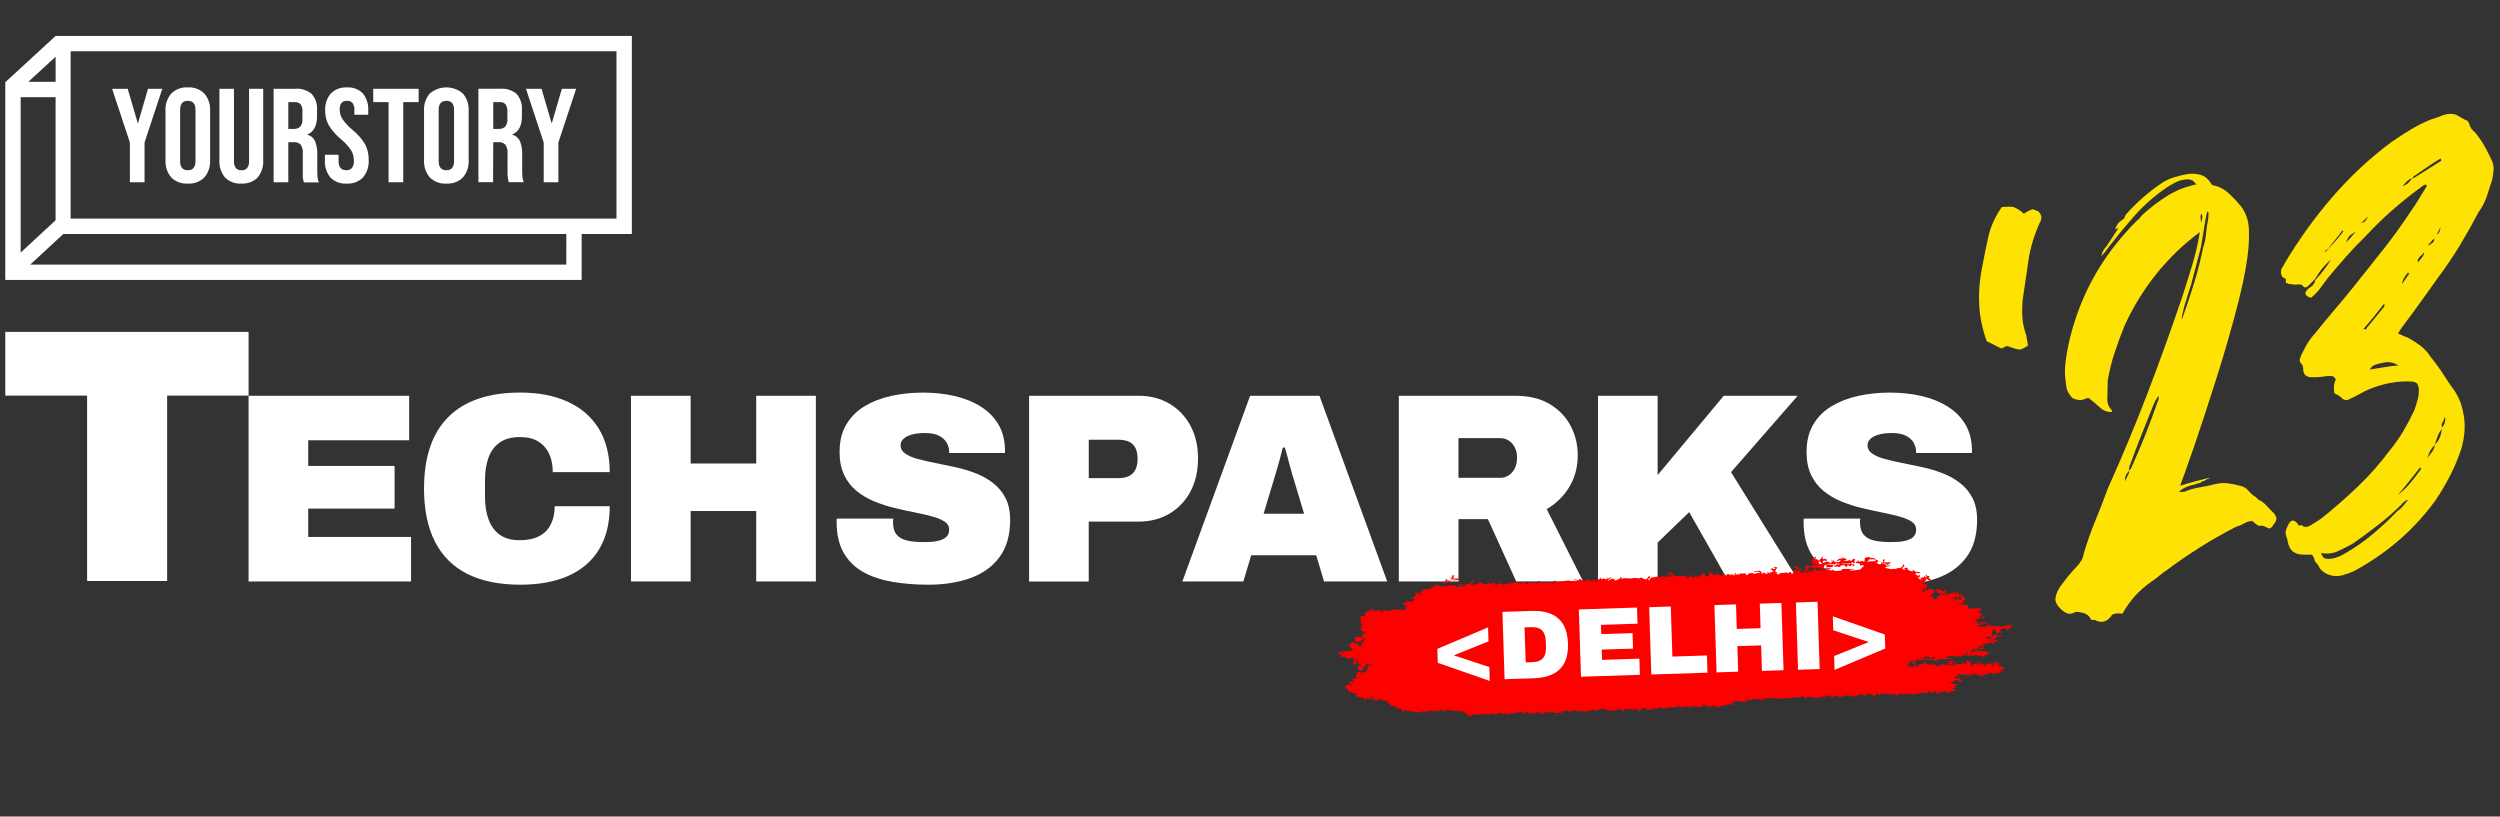 <?xml version="1.0" encoding="utf-8"?>
<!-- Generator: Adobe Illustrator 27.9.0, SVG Export Plug-In . SVG Version: 6.00 Build 0)  -->
<svg version="1.1" id="Layer_1" xmlns="http://www.w3.org/2000/svg" xmlns:xlink="http://www.w3.org/1999/xlink" x="0px" y="0px"
	 viewBox="0 0 894 292" style="enable-background:new 0 0 894 292;" xml:space="preserve">
<rect x="0" y="0" width="894" height="292" fill="#333333" stroke="none"/>
<style type="text/css">
	.st0{fill:#FFFFFF;}
	.st1{fill:#FDE203;}
	.st2{fill:#FD0100;}
</style>
<g>
	<g>
		<g>
			<g>
				<g>
					<polygon class="st0" points="194.43,65.17 199.68,65.17 199.68,50.94 206.03,31.75 200.92,31.75 197.34,44.03 197.25,44.03 
						193.66,31.75 188.08,31.75 194.43,50.94 					"/>
					<path class="st0" d="M176.38,50.84h1.81c0.95-0.1,1.89,0.23,2.56,0.91c0.59,0.96,0.85,2.08,0.74,3.2v6.1
						c-0.02,0.86,0.01,1.73,0.1,2.58c0.07,0.52,0.2,1.03,0.38,1.53h5.33c-0.25-0.55-0.4-1.14-0.47-1.75
						c-0.07-0.77-0.11-1.54-0.1-2.31v-5.87c0.06-1.61-0.2-3.22-0.78-4.73c-0.51-1.16-1.52-2.02-2.75-2.34v-0.1
						c2.3-0.92,3.45-3.11,3.44-6.58v-2.06c0.17-2.1-0.5-4.19-1.86-5.8c-1.64-1.39-3.78-2.07-5.92-1.88h-7.78v33.42h5.25
						L176.38,50.84z M176.38,36.52h2.39c0.76-0.06,1.51,0.24,2.02,0.81c0.5,0.78,0.73,1.7,0.65,2.63v2.58
						c0.1,0.98-0.18,1.97-0.78,2.75c-0.64,0.58-1.5,0.88-2.36,0.81h-1.91L176.38,36.52L176.38,36.52z"/>
					<path class="st0" d="M123.93,65.65c2.19,0.15,4.33-0.65,5.88-2.2c1.46-1.76,2.19-4.01,2.03-6.3c0.04-1.91-0.38-3.79-1.24-5.5
						c-1.2-1.98-2.73-3.74-4.54-5.2c-1.35-1.11-2.55-2.39-3.56-3.82c-0.66-1.01-1.02-2.19-1.03-3.4c0-2.13,0.88-3.19,2.63-3.19
						c0.74-0.05,1.45,0.24,1.95,0.78c0.51,0.73,0.75,1.61,0.67,2.5v1.72h4.96v-1.37c0.16-2.24-0.51-4.45-1.88-6.23
						c-1.49-1.53-3.58-2.32-5.7-2.17c-2.16-0.15-4.28,0.65-5.81,2.17c-1.43,1.72-2.15,3.91-2.01,6.14
						c-0.03,1.82,0.41,3.62,1.29,5.22c1.22,1.95,2.75,3.68,4.54,5.13c1.34,1.12,2.52,2.42,3.49,3.88c0.65,1.12,0.97,2.4,0.95,3.7
						c0.08,0.91-0.17,1.81-0.69,2.56c-0.53,0.55-1.27,0.85-2.03,0.8c-1.83,0-2.75-1.09-2.75-3.26v-2.28h-4.89v1.91
						c-0.15,2.25,0.55,4.47,1.95,6.23C119.66,65.01,121.77,65.8,123.93,65.65z"/>
					<path class="st0" d="M86.3,65.65c2.16,0.14,4.29-0.65,5.83-2.17c1.43-1.75,2.14-3.97,1.99-6.23v-25.5h-5.06v25.87
						c0.08,0.89-0.16,1.77-0.69,2.49c-0.52,0.53-1.24,0.81-1.98,0.77c-0.76,0.07-1.51-0.22-2.03-0.77c-0.53-0.71-0.78-1.6-0.7-2.49
						V31.75h-5.2v25.5c-0.15,2.26,0.57,4.48,2.01,6.23C82.02,65,84.14,65.79,86.3,65.65z"/>
					<path class="st0" d="M61.25,63.45c1.56,1.55,3.72,2.35,5.91,2.2c2.2,0.15,4.36-0.65,5.92-2.2c1.46-1.73,2.19-3.95,2.05-6.2
						V39.68c0.14-2.26-0.59-4.49-2.05-6.23c-1.57-1.54-3.73-2.34-5.92-2.2c-2.19-0.14-4.34,0.66-5.91,2.2
						c-1.47,1.73-2.21,3.95-2.06,6.21v17.58C59.04,59.51,59.78,61.73,61.25,63.45z M64.41,39.34c0-2.19,0.91-3.29,2.75-3.29
						s2.75,1.1,2.75,3.29v18.24c0,2.2-0.92,3.3-2.75,3.3s-2.75-1.1-2.75-3.3V39.34z"/>
					<polygon class="st0" points="46.44,65.17 51.69,65.17 51.69,50.94 58.04,31.75 52.93,31.75 49.36,44.03 49.26,44.03 
						45.67,31.75 40.09,31.75 46.44,50.94 					"/>
					<path class="st0" d="M153.71,63.45c1.56,1.55,3.72,2.35,5.91,2.2c2.2,0.15,4.36-0.65,5.92-2.2c1.46-1.73,2.19-3.95,2.05-6.2
						V39.68c0.14-2.26-0.59-4.49-2.05-6.23c-3.4-2.93-8.44-2.93-11.84,0c-1.47,1.73-2.21,3.95-2.06,6.21v17.58
						C151.51,59.51,152.25,61.73,153.71,63.45z M156.87,39.34c0-2.19,0.91-3.29,2.75-3.29s2.75,1.1,2.75,3.29v18.24
						c0,2.2-0.92,3.3-2.75,3.3s-2.75-1.1-2.75-3.3V39.34z"/>
					<polygon class="st0" points="138.95,65.17 144.2,65.17 144.2,36.52 149.7,36.52 149.7,31.75 133.47,31.75 133.47,36.52 
						138.95,36.52 					"/>
					<path class="st0" d="M103.1,50.84h1.88c0.95-0.1,1.89,0.23,2.56,0.91c0.59,0.96,0.85,2.08,0.74,3.2v6.1
						c-0.04,0.88-0.04,1.76,0.03,2.64c0.07,0.52,0.2,1.03,0.38,1.53h5.35c-0.26-0.55-0.42-1.14-0.48-1.75
						c-0.07-0.77-0.11-1.54-0.1-2.31v-5.92c0.06-1.61-0.2-3.22-0.78-4.73c-0.51-1.16-1.52-2.02-2.75-2.34v-0.1
						c2.29-0.92,3.44-3.11,3.44-6.58v-2.06c0.17-2.1-0.5-4.19-1.86-5.8c-1.64-1.39-3.78-2.07-5.92-1.88h-7.74v33.42h5.25
						C103.1,65.17,103.1,50.84,103.1,50.84z M103.1,36.52h2.39c0.77-0.06,1.52,0.24,2.03,0.81c0.49,0.78,0.71,1.71,0.63,2.63v2.58
						c0.1,0.98-0.18,1.97-0.78,2.75c-0.64,0.58-1.5,0.88-2.36,0.81h-1.91C103.1,46.1,103.1,36.52,103.1,36.52z"/>
					<path class="st0" d="M225.95,12.84h-5.5H19.89v0.03l-0.01-0.01L2.05,29.25H1.89v70.85H208V83.67h17.95V12.84z M7.39,34.75
						h12.49v44.01L7.39,90.32V34.75z M19.89,20.28v8.97h-9.75L19.89,20.28z M202.51,94.61H10.82l11.83-10.94h179.87L202.51,94.61
						L202.51,94.61z M220.45,78.18H25.26V18.34h195.19V78.18z"/>
				</g>
			</g>
			<g>
				<path class="st1" d="M722.04,124.99c-0.66-0.03-2.09-0.46-4.27-1.27c-0.43,0.07-0.83,0.25-1.23,0.53
					c-0.39,0.28-0.74,0.38-1.05,0.28c-0.95-0.43-1.83-0.87-2.63-1.32c-0.81-0.45-1.6-0.83-2.38-1.14
					c-1.61-4.41-2.52-8.79-2.73-13.15c-0.21-4.35,0.12-8.72,1.01-13.11c0.69-3.77,1.46-7.51,2.3-11.24
					c0.84-3.72,2.46-7.24,4.83-10.56c1.02-0.02,1.86-0.05,2.51-0.09c0.65-0.03,1.21,0.02,1.67,0.16s0.98,0.39,1.55,0.73
					c0.57,0.34,1.28,0.88,2.13,1.62c0.52-0.38,0.99-0.67,1.39-0.89c0.4-0.21,0.95-0.45,1.64-0.71c0.45,0.07,1.15,0.32,2.1,0.75
					c1.04,1,1.36,2.04,0.96,3.13c0.02,0.14-0.08,0.38-0.32,0.71c-2.04,4.43-3.42,8.94-4.12,13.52s-1.39,9.26-2.06,14.05
					c-0.22,2.23-0.26,4.4-0.13,6.49c0.13,2.1,0.59,4.26,1.4,6.46l0.6,3.63C723.76,124.56,722.71,125.03,722.04,124.99z"/>
				<path class="st1" d="M759.66,78.05c0.07-0.45,0.29-0.92,0.64-1.42c3.82-4.29,8.03-7.98,12.64-11.09
					c1.45-0.97,3.01-1.71,4.68-2.2s3.36-0.89,5.07-1.17c1.59-0.12,3.04,0.01,4.34,0.38c1.3,0.37,2.44,1.28,3.41,2.72
					c0.16,0.12,0.26,0.25,0.28,0.39s0.2,0.33,0.53,0.57c2.11,0.38,3.98,1.31,5.62,2.8c1.63,1.48,3.18,3.13,4.65,4.93
					c1.71,2.35,2.61,5.13,2.7,8.33c0.09,3.2-0.08,6.37-0.51,9.52c-0.43,3.14-0.98,6.23-1.64,9.27c-1,4.55-2.12,9.05-3.36,13.5
					c-1.23,4.45-2.51,8.9-3.82,13.36c-2.19,7.09-4.43,14.11-6.71,21.07c-2.28,6.96-4.67,13.94-7.17,20.93
					c-0.22,0.47-0.42,1.02-0.61,1.64s-0.44,1.32-0.75,2.1c1.95-0.61,3.76-1.13,5.45-1.56c1.68-0.42,3.3-0.84,4.84-1.24l0.04,0.21
					c-0.43,0.07-0.8,0.24-1.12,0.51c-0.32,0.27-0.77,0.45-1.33,0.55c-0.38,0.36-0.78,0.57-1.21,0.64c-0.43,0.07-0.91,0.23-1.46,0.46
					c-1,0.17-2.04,0.49-3.13,0.96c-1.09,0.48-1.95,1.06-2.56,1.74c0.28-0.05,0.61-0.06,0.98-0.05s0.69-0.01,0.98-0.05
					c1.78-0.73,3.59-1.25,5.44-1.56s3.62-0.67,5.3-1.1c1.68-0.42,3.27-0.54,4.77-0.35c1.49,0.19,3.08,0.51,4.77,0.97
					c1.07,0.26,1.97,0.85,2.7,1.74c0.73,0.9,1.59,1.64,2.56,2.21c0.71,0.76,1.37,1.24,1.99,1.43c0.83,0.6,1.61,1.31,2.33,2.14
					c0.72,0.83,1.43,1.56,2.11,2.17c0.73,0.9,1.04,1.66,0.92,2.26c-0.12,0.61-0.55,1.33-1.28,2.19c0.05,0.29-0.33,0.64-1.14,1.07
					c-0.62-0.19-1.17-0.43-1.65-0.71c-0.49-0.28-1.09-0.37-1.8-0.25c-0.29,0.05-0.72-0.13-1.3-0.55c-0.58-0.41-1.05-0.81-1.4-1.19
					c-1.02,0.02-1.97,0.29-2.83,0.8c-0.87,0.51-1.86,0.93-2.97,1.26c-4.32,2.18-8.6,4.61-12.83,7.28
					c-4.24,2.68-8.24,5.43-12.01,8.24c-0.93,0.59-1.8,1.25-2.63,1.97s-1.71,1.38-2.63,1.97c-2.23,1.54-4.21,3.26-5.95,5.16
					c-1.73,1.9-3.28,4.05-4.63,6.47c-0.45-0.07-0.86-0.11-1.23-0.13c-0.37-0.01-0.84,0.03-1.4,0.12c-0.29,0.05-0.56,0.13-0.84,0.25
					c-0.27,0.12-0.46,0.33-0.55,0.64c-1.57,2.02-3.38,2.53-5.44,1.56c-0.33-0.24-0.6-0.31-0.8-0.2s-0.54,0.05-1.01-0.16
					c-0.5-1.23-1.43-2.03-2.81-2.39c-0.76-0.17-1.4-0.28-1.92-0.34c-0.52-0.06-1.11,0.11-1.78,0.51l-1.28,0.21
					c-1.21-0.24-2.4-1.03-3.57-2.37s-1.57-2.63-1.19-3.86c0.24-1.21,0.83-2.47,1.78-3.8c0.83-1.16,1.73-2.33,2.71-3.52
					c0.98-1.18,1.96-2.3,2.96-3.34c1.5-1.56,2.34-3.09,2.53-4.59c1.21-4.15,2.61-8.11,4.17-11.88c1.57-3.77,3.05-7.6,4.46-11.49
					c5.13-11.38,9.89-22.81,14.28-34.28c4.38-11.47,8.54-23.02,12.46-34.64c1.26-3.86,2.43-7.6,3.51-11.22
					c1.08-3.61,1.96-7.38,2.62-11.29l-0.04-0.21c-11.58,8.65-20.5,19.71-26.74,33.17c-1.36,3.3-2.57,6.57-3.64,9.82
					c-1.07,3.25-1.9,6.6-2.5,10.07l-0.11,5.94c-0.12,1.92,0.34,3.38,1.38,4.38c0.16,0.12,0.28,0.39,0.35,0.82
					c-1.57,0.26-3.08-0.29-4.55-1.66c-1.47-1.36-2.79-2.46-3.95-3.29c-0.57,0.09-1.09,0.26-1.57,0.48c-0.48,0.23-1.01,0.31-1.6,0.27
					c-0.59-0.05-1.04-0.12-1.35-0.21c-0.31-0.09-0.7-0.25-1.17-0.46c-0.88-0.87-1.56-1.93-2.06-3.17c-0.21-1.28-0.39-2.57-0.53-3.86
					s-0.18-2.6-0.1-3.93c0.46-5.19,1.6-10.65,3.43-16.36c2.21-6.95,5.16-13.39,8.86-19.35c3.69-5.95,8.17-11.55,13.44-16.82
					c0.52-0.38,0.93-0.78,1.23-1.19c0.29-0.41,0.63-0.8,1.01-1.15c2.8-2.51,5.72-4.71,8.77-6.61c3.05-1.89,6.48-3.23,10.3-4.01
					c-0.34-0.24-0.59-0.48-0.78-0.75c-0.19-0.26-0.37-0.45-0.53-0.57c-0.64-0.33-1.22-0.49-1.72-0.48
					c-0.51,0.01-1.05,0.06-1.62,0.16c-1.14,0.19-2.08,0.49-2.81,0.91c-0.74,0.42-1.51,0.84-2.31,1.26
					c-5.41,3.53-10.18,7.83-14.31,12.9c-1.36,1.54-2.66,3.11-3.94,4.71c-1.27,1.6-2.57,3.24-3.9,4.92c-0.36,0.5-0.65,0.91-0.89,1.24
					c-0.24,0.33-0.68,0.77-1.32,1.32c0.19-0.61,0.42-1.2,0.69-1.76c0.27-0.56,0.72-1.18,1.34-1.87l2.1-3.2l2.1-3.2
					c-0.14,0.02-0.31,0.09-0.52,0.2c-0.2,0.11-0.45,0.18-0.73,0.23c0.42-0.95,0.76-1.59,1-1.92C757.58,79.64,758.35,79,759.66,78.05
					z M761.26,168.38c-0.71,1-1.12,1.65-1.21,1.95c-0.1,0.31-0.14,0.9-0.14,1.78l1.46-3.09L761.26,168.38z M762.01,167.6
					c3.54-7.75,6.84-16.05,9.91-24.9c0.12-0.16,0.12-0.35,0.02-0.55c-0.11-0.2-0.04-0.47,0.2-0.8c-0.62,0.69-1.07,1.31-1.34,1.87
					c-0.28,0.56-0.52,1.07-0.73,1.55c-1.45,3.61-2.87,7.17-4.26,10.69s-2.74,7.07-4.05,10.65c-0.24,0.33-0.36,0.72-0.36,1.16
					s-0.05,0.81-0.14,1.12L762.01,167.6z M780.48,113.64c1.5-4.2,2.89-8.38,4.17-12.54c1.28-4.16,2.37-8.43,3.25-12.82
					c0.5-1.4,0.81-2.84,0.93-4.32s0.33-3.05,0.64-4.71c0.19-0.62,0.3-1.73,0.32-3.34l-0.21,0.04l-0.28-0.39
					c-0.5,2.28-0.9,4.47-1.21,6.56c-0.31,2.1-0.66,4.2-1.04,6.31l-3.5,13.3c-0.67,2.16-1.31,4.2-1.94,6.13s-1.12,4.03-1.48,6.28
					L780.48,113.64z M787.52,78.04c0.09-0.31,0.09-0.56-0.02-0.76c-0.11-0.2-0.19-0.52-0.26-0.94c-0.24,0.33-0.35,0.79-0.32,1.37
					c0.02,0.58,0.1,1.23,0.21,1.94L787.52,78.04z"/>
				<path class="st1" d="M827.77,99.88c-0.38,0.36-0.82,0.79-1.32,1.32c-0.5,0.52-0.94,0.96-1.32,1.31
					c-0.67,0.41-1.19,0.35-1.57-0.18c-0.38-0.52-0.93-0.72-1.64-0.61c-0.71,0.12-1.37,0.12-1.98,0s-1.21-0.2-1.79-0.25
					c0.14-0.02-0.1-0.13-0.71-0.32l-0.07-0.43c0.17-0.76-0.02-1.2-0.55-1.33c-0.54-0.13-0.85-0.48-0.94-1.05
					c-0.21-0.4-0.25-1.05-0.1-1.96c0.09-0.31,0.26-0.63,0.5-0.96s0.46-0.73,0.68-1.21c5.03-8.44,10.71-16.32,17.02-23.66
					c6.31-7.33,13.38-13.92,21.18-19.75c2.23-1.54,4.51-3.01,6.83-4.42s4.72-2.61,7.19-3.6c1.95-0.61,3.46-1.16,4.55-1.63
					c1.66-0.57,3.19-0.6,4.59-0.1c0.64,0.33,1.28,0.7,1.94,1.1c0.65,0.41,1.37,0.76,2.15,1.07l0.6,1c0.17,1,0.63,1.83,1.4,2.51
					c0.77,0.68,1.45,1.48,2.05,2.4c0.95,1.31,1.79,2.66,2.54,4.08c0.75,1.41,1.46,2.87,2.15,4.36c0.47,1.09,0.66,2.19,0.55,3.31
					c-0.11,1.12-0.28,2.28-0.52,3.49c-0.67,2.16-1.32,4.17-1.96,6.03s-1.62,3.71-2.92,5.53c-2.11,4.01-4.32,7.92-6.61,11.73
					c-2.29,3.82-4.82,7.56-7.57,11.24c-2.14,2.99-4.27,5.97-6.41,8.96c-2.14,2.99-4.35,5.98-6.62,8.99c-0.71,1-1.23,1.82-1.57,2.45
					c0.62,0.19,1.12,0.4,1.53,0.62c0.4,0.23,0.91,0.43,1.53,0.62c1.75,0.88,3.38,1.89,4.89,3.03s2.75,2.5,3.75,4.1
					c1.28,1.54,2.5,3.17,3.66,4.88s2.33,3.49,3.52,5.34c2.39,2.97,3.9,6.3,4.51,10c0.8,3.96,0.55,8.17-0.76,12.63
					c-1.07,3.25-2.38,6.39-3.92,9.42c-1.55,3.04-3.31,6.04-5.31,9c-7.26,9.98-16.38,18.07-27.34,24.28c-1.73,1.02-3.3,1.72-4.7,2.1
					c-1.78,0.73-3.55,0.88-5.3,0.44s-3.11-1.31-4.05-2.62c-0.64-1.21-1.21-1.99-1.7-2.35c-0.14-0.85-0.5-1.67-1.07-2.46
					c-0.29,0.05-1.16,0.05-2.63,0c-3.49,0.14-5.5-1.42-6.04-4.7c-0.14-0.85-0.32-1.48-0.53-1.88c-0.28-0.83-0.3-1.6-0.05-2.3
					s0.54-1.37,0.88-2.01c0.78-1.45,1.7-1.67,2.74-0.67c0.34,0.24,0.57,0.53,0.69,0.87c0.13,0.34,0.54,0.39,1.23,0.12
					c0.9,1.02,2.26,0.87,4.09-0.46c0.66-0.4,1.23-0.75,1.69-1.05s0.95-0.63,1.48-1.01c4.39-3.5,8.67-7.25,12.83-11.23
					c4.17-3.98,7.98-8.3,11.45-12.98c1.83-2.2,3.45-4.52,4.88-6.95s2.73-4.91,3.92-7.45c0.5-1.4,0.9-2.71,1.21-3.93
					c0.31-1.22,0.43-2.48,0.36-3.79c-0.14-0.85-0.35-1.44-0.62-1.76c-0.27-0.32-0.86-0.55-1.76-0.69c-5.03-0.34-10.21,0.6-15.55,2.8
					c-1.09,0.48-2.17,1.02-3.24,1.63c-1.07,0.62-2.15,1.16-3.24,1.63c-1.19,0.78-2.22,0.73-3.09-0.15
					c-0.36-0.38-0.74-0.68-1.14-0.91c-0.4-0.22-0.93-0.5-1.56-0.84c-0.12-0.71-0.17-1.47-0.16-2.28c0.01-0.8,0.23-1.68,0.66-2.63
					c-0.26-0.69-0.69-1.09-1.3-1.21c-0.61-0.12-1.26-0.12-1.98,0c-0.85,0.14-1.71,0.25-2.58,0.32s-1.67,0.09-2.4,0.07
					c-2.33,0.09-3.45-0.96-3.38-3.17c-0.12-0.71-0.28-1.2-0.46-1.46c-0.83-0.59-0.99-1.51-0.46-2.78c0.64-1.42,1.36-2.82,2.15-4.2
					c0.79-1.37,1.81-2.75,3.05-4.12c2.3-2.87,4.65-5.71,7.03-8.51c2.38-2.81,4.73-5.64,7.03-8.51c3.51-4.38,6.96-8.72,10.35-13.01
					c3.38-4.29,6.59-8.73,9.63-13.33c1.07-1.49,2.09-3.05,3.06-4.68c0.97-1.62,1.92-3.17,2.85-4.64c-0.21-0.4-0.46-0.54-0.73-0.43
					c-0.27,0.12-0.54,0.27-0.8,0.46c-3.65,2.65-7.14,5.43-10.47,8.32c-3.33,2.89-6.6,6.07-9.83,9.53c-2.52,2.47-4.92,4.98-7.19,7.55
					c-2.28,2.57-4.45,5.13-6.52,7.66c-0.95,1.33-1.88,2.58-2.78,3.75s-1.93,2.22-3.1,3.15l-0.92-0.29
					c-1.28-0.66-1.43-1.52-0.42-2.56c0.23-0.33,0.62-0.65,1.16-0.96c0.53-0.31,0.91-0.7,1.12-1.17c0.26-0.19,0.4-0.43,0.43-0.73
					c0.02-0.3,0.09-0.53,0.21-0.69c1.12-1.21,2.1-2.36,2.94-3.45s1.73-2.37,2.65-3.84c-1.02,0.9-1.84,1.7-2.46,2.38
					c-0.62,0.69-1.22,1.45-1.81,2.28c-0.24,0.33-0.47,0.7-0.69,1.1C828.41,98.93,828.12,99.38,827.77,99.88z M829.96,197.78
					c0.5,1.23,1.09,1.91,1.76,2.01c0.67,0.11,1.44,0.09,2.29-0.05c1.56-0.26,3.27-0.98,5.12-2.17c3.2-1.85,6.28-4,9.24-6.47
					c2.96-2.46,5.87-5.17,8.74-8.14c0.78-0.57,1.48-1.2,2.1-1.88c0.62-0.68,1.22-1.44,1.82-2.27l-0.21,0.04l-0.04-0.21
					c-0.38,0.36-0.74,0.64-1.07,0.83c-0.33,0.2-0.68,0.55-1.03,1.05c-2.52,2.47-5.26,4.86-8.24,7.18c-2.98,2.32-5.98,4.54-8.99,6.65
					c-1.88,1.04-3.7,1.97-5.46,2.77C834.23,197.92,832.22,198.14,829.96,197.78z M838.06,82.6c-0.14,0.02-0.3-0.02-0.46-0.14
					c-0.83,1.16-1.68,2.25-2.53,3.27c-0.86,1.02-1.7,2.11-2.53,3.27c-0.81,0.43-1.18,0.85-1.1,1.28c1.23-1.37,2.41-2.67,3.53-3.88
					C836.08,85.19,837.11,83.93,838.06,82.6z M838.95,86.62c1.02-0.9,2.19-2.19,3.52-3.87c-1.18,0.78-1.94,1.31-2.26,1.58
					C839.89,84.6,839.47,85.36,838.95,86.62z M857.66,130.68c-1.47-0.93-2.92-1.3-4.36-1.14c-1.44,0.17-2.84,0.51-4.22,1.03
					c-0.29,0.05-0.58,0.24-0.89,0.59c-0.31,0.35-0.58,0.68-0.82,1.01c1.56-0.26,3.24-0.54,5.02-0.83
					C854.17,131.03,855.93,130.82,857.66,130.68z M845.19,117.61c0.61,0.19,0.95,0.21,1,0.05c0.05-0.15,0.13-0.31,0.25-0.48
					c1.09-1.35,2.1-2.58,3.01-3.68c0.91-1.1,1.92-2.33,3.01-3.68c0.35-0.5,0.37-0.86,0.03-1.1c-1.21,1.52-2.39,2.99-3.54,4.43
					C847.79,114.58,846.54,116.07,845.19,117.61z M857.44,177c1.68-1.3,3.14-2.68,4.36-4.12s2.48-3.08,3.79-4.91
					c0.24-0.33,0.19-0.62-0.14-0.85c-1.33,1.68-2.66,3.37-3.99,5.05C860.14,173.84,858.8,175.45,857.44,177z M844.19,79.83
					c0.83-0.28,1.34-0.51,1.53-0.69s0.57-0.75,1.14-1.73c-0.64,0.55-1.12,0.99-1.43,1.33C845.12,79.09,844.71,79.45,844.19,79.83z
					 M873.44,153.07c-0.73,0.85-1.28,1.75-1.64,2.69s-0.73,2.02-1.11,3.25c-0.86,1.02-1.4,1.73-1.62,2.14
					c-0.23,0.4-0.59,1.3-1.09,2.7c0.59-0.83,1.17-1.58,1.71-2.26c0.55-0.67,0.88-1.53,1-2.58c0.88-0.87,1.49-1.78,1.85-2.72
					s0.58-2,0.68-3.18c1.07-1.49,1.42-2.87,1.07-4.13c-0.17,0.76-0.45,1.47-0.86,2.11C873.04,151.75,873.03,152.4,873.44,153.07z
					 M858.97,101.5c0.24-0.33,0.53-0.75,0.89-1.24c0.36-0.5,0.65-0.91,0.89-1.24c0.09-0.31,0.27-0.56,0.53-0.75s0.21-0.47-0.14-0.85
					C859.79,98.96,859.06,100.32,858.97,101.5z M862.59,63.83l0.43-0.07c1.59-0.99,3.18-1.99,4.77-2.99
					c1.59-0.99,3.31-2.08,5.16-3.27l-0.14-0.85c-1.73,1.02-3.35,2.06-4.86,3.11c-1.51,1.06-2.98,2.07-4.43,3.04
					c-0.29,0.05-0.45,0.18-0.48,0.41C863,63.44,862.85,63.65,862.59,63.83c-0.71,0.12-1.32,0.44-1.82,0.96s-1.06,1.13-1.67,1.81
					c1.09-0.47,1.76-0.84,2.01-1.1C861.36,65.24,861.86,64.69,862.59,63.83z M866.77,90.34c-0.24,0.33-0.45,0.59-0.64,0.76
					c-0.19,0.18-0.41,0.36-0.68,0.55c-0.24,0.33-0.48,0.66-0.71,1c-0.24,0.33-0.25,0.7-0.04,1.1c1.12-1.21,1.83-2.2,2.14-2.99
					L866.77,90.34z M868.33,87.89c0.52-0.38,1.01-0.72,1.48-1.01c0.46-0.3,0.71-0.81,0.73-1.55c-0.52,0.38-0.84,0.65-0.96,0.82
					s-0.3,0.42-0.53,0.75C868.76,86.94,868.52,87.27,868.33,87.89z M871.4,83.87c0.81-0.43,1.24-1.3,1.32-2.63
					c-0.22,0.47-0.43,0.91-0.66,1.32C871.83,82.96,871.61,83.39,871.4,83.87z"/>
			</g>
			<g>
				<g>
					<path class="st0" d="M88.89,207.93v-66.4h57.42v15.92h-36.09v9.17h30.88v15.25h-30.88V192h36.77v15.92L88.89,207.93
						L88.89,207.93z"/>
					<path class="st0" d="M186.08,209.09c-7.53,0-13.85-1.29-18.96-3.86c-5.12-2.57-8.97-6.42-11.58-11.53
						c-2.61-5.12-3.91-11.44-3.91-18.96c0-11.32,2.91-19.88,8.73-25.67s14.4-8.69,25.72-8.69c6.43,0,12.05,1.08,16.84,3.23
						c4.79,2.16,8.51,5.36,11.15,9.6c2.64,4.25,3.96,9.46,3.96,15.63h-20.36c0-2.57-0.45-4.79-1.35-6.66
						c-0.9-1.87-2.2-3.31-3.91-4.34s-3.85-1.54-6.42-1.54c-3.03,0-5.45,0.64-7.29,1.93c-1.83,1.29-3.17,3.09-4.01,5.41
						s-1.25,4.99-1.25,8.01v6.18c0,3.02,0.43,5.69,1.3,8.01c0.87,2.32,2.2,4.12,4.01,5.41c1.8,1.29,4.15,1.93,7.05,1.93
						c2.83,0,5.16-0.48,7-1.45c1.84-0.96,3.22-2.36,4.15-4.2c0.93-1.83,1.4-4.01,1.4-6.51h19.69c0,6.05-1.25,11.16-3.76,15.34
						s-6.14,7.35-10.91,9.51C198.59,208.01,192.83,209.09,186.08,209.09z"/>
					<path class="st0" d="M225.64,207.93v-66.4h21.33v24.22h23.45v-24.22h21.33v66.4h-21.33v-25.19h-23.45v25.19H225.64z"/>
					<path class="st0" d="M332,209.09c-4.57,0-8.83-0.34-12.79-1.01c-3.96-0.68-7.43-1.83-10.42-3.47
						c-2.99-1.64-5.34-3.92-7.05-6.85c-1.7-2.93-2.56-6.61-2.56-11.05c0-0.13,0-0.3,0-0.53c0-0.22,0.03-0.47,0.1-0.72h20.17
						c-0.06,0.26-0.1,0.5-0.1,0.72c0,0.23,0,0.43,0,0.63c0,1.93,0.45,3.41,1.35,4.44s2.17,1.72,3.81,2.07
						c1.64,0.36,3.49,0.53,5.55,0.53c0.77,0,1.59-0.02,2.46-0.05s1.7-0.13,2.51-0.29c0.8-0.16,1.54-0.4,2.22-0.72
						c0.67-0.32,1.21-0.76,1.59-1.3c0.39-0.55,0.58-1.24,0.58-2.08c0-1.22-0.55-2.19-1.64-2.9c-1.1-0.71-2.57-1.32-4.44-1.83
						s-3.96-1-6.27-1.45c-2.32-0.45-4.73-0.98-7.24-1.59c-2.51-0.61-4.92-1.4-7.24-2.36c-2.32-0.97-4.41-2.2-6.27-3.72
						c-1.87-1.51-3.34-3.41-4.44-5.69s-1.64-5.03-1.64-8.25c0-3.86,0.8-7.14,2.41-9.84c1.61-2.7,3.81-4.89,6.61-6.56
						s5.98-2.9,9.56-3.67c3.57-0.77,7.32-1.16,11.24-1.16c3.99,0,7.74,0.4,11.24,1.21c3.51,0.81,6.61,2.04,9.31,3.72
						c2.7,1.67,4.83,3.8,6.37,6.37c1.55,2.57,2.35,5.63,2.41,9.17V162h-19.98v-0.39c0-1.16-0.29-2.25-0.87-3.28s-1.5-1.87-2.75-2.51
						c-1.26-0.64-2.91-0.97-4.97-0.97c-1.93,0-3.56,0.19-4.87,0.58c-1.32,0.39-2.3,0.92-2.95,1.59c-0.64,0.68-0.96,1.4-0.96,2.17
						c0,1.22,0.55,2.22,1.64,2.99c1.09,0.77,2.57,1.42,4.44,1.93c1.87,0.52,3.96,1,6.27,1.45c2.32,0.45,4.73,0.95,7.24,1.5
						c2.51,0.55,4.92,1.27,7.24,2.17c2.32,0.9,4.41,2.07,6.27,3.52c1.87,1.45,3.34,3.23,4.44,5.36c1.09,2.12,1.64,4.73,1.64,7.82
						c0,5.47-1.27,9.91-3.81,13.32c-2.54,3.41-6.02,5.9-10.42,7.48C342.6,208.3,337.6,209.09,332,209.09z"/>
					<path class="st0" d="M368,207.93v-66.4h39.18c4.18,0,7.86,0.95,11.05,2.85c3.18,1.9,5.68,4.52,7.48,7.87
						c1.8,3.35,2.7,7.24,2.7,11.68c0,4.57-0.92,8.54-2.75,11.92s-4.34,6-7.53,7.87c-3.18,1.87-6.84,2.8-10.95,2.8h-17.85v21.43H368
						V207.93z M389.33,170.97h10.71c2.25,0,3.94-0.58,5.07-1.74c1.12-1.16,1.69-2.86,1.69-5.12c0-1.54-0.24-2.81-0.72-3.81
						s-1.22-1.75-2.22-2.27c-1-0.51-2.27-0.77-3.81-0.77h-10.71v13.71H389.33z"/>
					<path class="st0" d="M422.81,207.93l24.23-66.4h24.8l24.22,66.4h-22.58l-2.8-9.36h-23.26l-2.8,9.36H422.81z M451.86,183.71
						h14.48l-3.18-10.62c-0.26-0.77-0.55-1.7-0.87-2.8c-0.32-1.09-0.65-2.25-0.97-3.47s-0.64-2.43-0.96-3.62
						c-0.32-1.19-0.61-2.23-0.87-3.14h-0.77c-0.26,1.16-0.6,2.48-1.01,3.96c-0.42,1.48-0.85,3.01-1.3,4.58
						c-0.45,1.58-0.9,3.07-1.35,4.49L451.86,183.71z"/>
					<path class="st0" d="M500.22,207.93v-66.4h41.59c4.96,0,9.09,1,12.4,2.99c3.31,2,5.8,4.6,7.48,7.82
						c1.67,3.22,2.51,6.69,2.51,10.42c0,4.25-1,8.03-2.99,11.34c-2,3.31-4.7,5.97-8.11,7.96l13.03,25.86H542.2l-10.13-22.29h-10.52
						v22.29L500.22,207.93L500.22,207.93z M521.54,170.87h14.96c1.67,0,3.09-0.66,4.25-1.98c1.16-1.32,1.74-3.07,1.74-5.26
						c0-1.35-0.26-2.54-0.77-3.57c-0.51-1.03-1.22-1.85-2.12-2.46s-1.93-0.92-3.09-0.92h-14.96L521.54,170.87L521.54,170.87z"/>
					<path class="st0" d="M571.44,207.93v-66.4h21.33v28.37l23.64-28.37h26.44l-23.84,27.31l24.32,39.09h-25.19l-14.09-24.8
						l-11.29,10.9v13.9L571.44,207.93L571.44,207.93z"/>
					<path class="st0" d="M677.79,209.09c-4.57,0-8.83-0.34-12.79-1.01c-3.96-0.68-7.43-1.83-10.42-3.47s-5.34-3.92-7.05-6.85
						c-1.7-2.93-2.56-6.61-2.56-11.05c0-0.13,0-0.3,0-0.53c0-0.22,0.03-0.47,0.1-0.72h20.17c-0.06,0.26-0.1,0.5-0.1,0.72
						c0,0.23,0,0.43,0,0.63c0,1.93,0.45,3.41,1.35,4.44c0.9,1.03,2.17,1.72,3.81,2.07c1.64,0.36,3.49,0.53,5.55,0.53
						c0.77,0,1.59-0.02,2.46-0.05s1.7-0.13,2.51-0.29c0.8-0.16,1.54-0.4,2.22-0.72c0.67-0.32,1.21-0.76,1.59-1.3
						c0.39-0.55,0.58-1.24,0.58-2.08c0-1.22-0.55-2.19-1.64-2.9c-1.1-0.71-2.57-1.32-4.44-1.83s-3.96-1-6.27-1.45
						c-2.32-0.45-4.73-0.98-7.24-1.59s-4.92-1.4-7.24-2.36c-2.32-0.97-4.41-2.2-6.27-3.72c-1.87-1.51-3.34-3.41-4.44-5.69
						s-1.64-5.03-1.64-8.25c0-3.86,0.8-7.14,2.41-9.84s3.81-4.89,6.61-6.56s5.98-2.9,9.56-3.67c3.57-0.77,7.32-1.16,11.24-1.16
						c3.99,0,7.74,0.4,11.24,1.21c3.51,0.81,6.61,2.04,9.31,3.72c2.7,1.67,4.83,3.8,6.37,6.37c1.55,2.57,2.35,5.63,2.41,9.17V162
						H685.2v-0.39c0-1.16-0.29-2.25-0.87-3.28s-1.5-1.87-2.75-2.51c-1.26-0.64-2.91-0.97-4.97-0.97c-1.93,0-3.56,0.19-4.87,0.58
						c-1.32,0.39-2.3,0.92-2.95,1.59s-0.96,1.4-0.96,2.17c0,1.22,0.55,2.22,1.64,2.99s2.57,1.42,4.44,1.93
						c1.87,0.52,3.96,1,6.27,1.45c2.32,0.45,4.73,0.95,7.24,1.5s4.92,1.27,7.24,2.17s4.41,2.07,6.27,3.52
						c1.87,1.45,3.34,3.23,4.44,5.36c1.09,2.12,1.64,4.73,1.64,7.82c0,5.47-1.27,9.91-3.81,13.32c-2.54,3.41-6.02,5.9-10.42,7.48
						C688.39,208.3,683.39,209.09,677.79,209.09z"/>
				</g>
				<g>
					<path class="st0" d="M31.15,207.76v-66.29H1.89v-22.79h87v22.79H59.77v66.29L31.15,207.76L31.15,207.76z"/>
				</g>
			</g>
		</g>
		<g>
			<path class="st2" d="M718.31,223.7c0.02-0.16,0.03-0.26,0.05-0.4c-1.11,0.76-3.32,0.88-3.93,0.52c-1.09,0.1-1.95,0.17-2.81,0.25
				c-0.01-0.05-0.01-0.09-0.02-0.14c0.21-0.07,0.42-0.13,0.63-0.19c-0.01-0.04-0.01-0.09-0.02-0.13c-0.28-0.05-0.55-0.1-0.86-0.15
				c-0.04,0.22-0.06,0.39-0.1,0.61c-0.21-0.28-0.37-0.49-0.53-0.7c-0.08,0.03-0.16,0.06-0.24,0.09c0.08,0.19,0.16,0.39,0.21,0.52
				c-0.33,0.07-0.66,0.15-0.99,0.22c0-0.01,0-0.01,0-0.02c-0.49-0.08-0.98-0.15-1.49-0.23c-0.03,0.1-0.06,0.23-0.1,0.37
				c-0.15-0.08-0.25-0.17-0.38-0.2c-0.16-0.03-0.35,0.03-0.49-0.02c-0.43-0.15-0.29-0.43,0.37-0.65c-0.04,0.17-0.07,0.32-0.1,0.47
				c0.48-0.35,0.64-1.08,1.65-0.5c-0.06-0.31-0.1-0.49-0.14-0.7c0.31,0.02,0.52,0.04,0.78,0.06c-0.13,0.14-0.23,0.24-0.41,0.44
				c0.37-0.03,0.59-0.04,1.06-0.08c-0.36-0.27-0.56-0.5-0.83-0.59c-0.42-0.15-0.96-0.38-1.1,0.31c-0.01,0.07-0.44,0.18-0.62,0.14
				c-0.39-0.09-0.74-0.27-1.15-0.43c-0.02,0.07-0.08,0.22-0.13,0.37c-0.08-0.2-0.16-0.37-0.23-0.53c0.39-0.04,0.79-0.09,1.18-0.13
				c0.01-0.07,0.03-0.15,0.04-0.22c-0.8-0.05-1.59-0.09-2.53-0.15c0.6-0.08,1.25-0.02,1.46-0.23c0.71-0.71,1.66-0.36,2.48-0.54
				c0.17-0.03,0.36-0.05,0.55-0.07c-0.22-0.7-0.37-0.75-1.18-0.39c0.32,0.03,0.56,0.06,0.8,0.09c-0.01,0.07-0.02,0.13-0.03,0.2
				c-0.44-0.02-0.88-0.03-1.2-0.04c-0.01-0.25-0.02-0.44-0.02-0.62c-0.01-0.11-0.05-0.25,0.02-0.31s0.25-0.05,0.38-0.04
				c0.15,0.01,0.3,0.05,0.62,0.11c-0.44-0.45-0.77-0.79-1.13-1.16c-0.09,0.07-0.22,0.17-0.44,0.34c-0.01-0.31-0.02-0.53-0.03-0.75
				c0.47-0.08,0.9-0.14,1.44-0.23c-0.41-0.19-0.66-0.3-0.9-0.41c0.03-0.05,0.05-0.09,0.08-0.14c0.2,0.01,0.4,0.01,0.6,0.02
				c0-0.09-0.01-0.17-0.01-0.26c-1.54,0.06-3.08,0.11-4.61,0.17c-0.01-1.23-0.08-1.31-1.28-1.41c-0.86-0.07-1.72-0.08-2.58-0.12
				c-0.01-0.05-0.02-0.11-0.03-0.17c0.21-0.02,0.43-0.07,0.63-0.06c0.63,0.04,1.21,0.03,1.33-0.62c-0.02-0.17-0.04-0.34-0.06-0.52
				c0.36-0.02,0.68-0.03,1.01-0.04c-0.12-0.2-0.21-0.35-0.31-0.51c0.05-0.04,0.11-0.07,0.16-0.11c-0.31-0.11-0.63-0.21-0.98-0.33
				c0.4-0.09,0.74-0.16,1.07-0.24c-0.02-0.06-0.03-0.12-0.05-0.18c-0.74,0.03-1.48,0.05-2.46,0.09c0.45,0.18,0.7,0.27,1,0.39
				c0,0.15,0.01,0.35,0.02,0.61c-0.35,0.01-0.7,0.03-1.05,0.04c0-0.07,0.01-0.14,0.02-0.21c0.21,0.02,0.42,0.04,0.66,0.07
				c-0.17-0.44-0.62-0.52-0.94-0.25c-0.32,0.27-0.65,0.53-0.98,0.79c-0.08-0.07-0.15-0.13-0.22-0.2c0.25-0.16,0.49-0.32,0.74-0.48
				c-0.01-0.06-0.01-0.11-0.02-0.17c-0.24,0.03-0.48,0.04-0.72,0.08c-0.28,0.05-0.55,0.12-0.88,0.2c0.11-0.24,0.21-0.44,0.32-0.68
				c0.25,0.12,0.43,0.21,0.69,0.34c-0.01-0.33-0.02-0.57-0.03-0.77c0.4,0.22,0.73,0.4,1.16,0.63c0.18-1.28,1.51-0.43,2.15-1.08
				c-0.3,0-0.51,0.02-0.71-0.01c-0.41-0.06-0.81-0.15-1.22-0.22c0.01,0,0.03,0,0.05-0.04c-0.1-0.24-0.2-0.48-0.33-0.78
				c-0.29,0.18-0.6,0.38-0.97,0.62c0.27,0.08,0.51,0.16,0.76,0.24c-0.03,0.07-0.06,0.15-0.09,0.22c-0.28-0.08-0.77-0.12-0.8-0.24
				c-0.05-0.25,0.14-0.53,0.27-0.89c-0.18,0.03-0.65,0.01-0.69,0.11c-0.24,0.55-0.78,0.44-1.27,0.49c-0.28,0.02-0.56,0.08-0.84,0.13
				c0,0.05,0.01,0.1,0.01,0.15c0.23,0.07,0.47,0.15,0.7,0.22c-0.01,0.04-0.02,0.07-0.03,0.11c-0.28,0.01-0.56,0.02-0.94,0.03
				c-0.01-0.36-0.03-0.69-0.04-1.06c-0.39,0.26-0.76,0.51-1.21,0.8c0.43,0.06,0.73,0.1,1.04,0.15c-0.01,0.04-0.03,0.08-0.04,0.12
				c-0.58,0.03-1.15,0.05-1.77,0.07c0.42-0.35,0.82-0.68,1.29-1.06c-0.01-0.03-0.05-0.18-0.09-0.34c0.26-0.03,0.48-0.05,0.71-0.07
				c0.01-0.07,0.03-0.14,0.04-0.21c-0.3-0.05-0.85-0.17-0.88-0.12c-0.33,0.62-0.92,0.18-1.02,0.05c-0.38-0.51-0.87-0.42-1.38-0.29
				c-0.13-0.2-0.24-0.38-0.36-0.56c-0.06,0.02-0.12,0.04-0.18,0.06c0.01,0.37,0.03,0.73,0.04,1.1c0.06-0.03,0.11-0.06,0.17-0.09
				c0.23,0.23,0.46,0.46,0.81,0.8c0.2-0.01,0.63-0.02,1.08-0.04c-0.66,0.55-1.27,1.06-1.96,1.64c0,0,0.04,0.12,0.09,0.24
				c-0.87,0.24-0.87,0.24-1.09-0.06c-0.24-0.32-0.49-0.64-0.8-1.05c-0.05,0.23-0.08,0.43-0.15,0.77c-0.18-0.33-0.3-0.56-0.35-0.66
				c0.63-0.52,1.17-0.97,1.7-1.43c0-0.02-0.21-0.19-0.26-0.23c0.17-0.16,0.34-0.33,0.51-0.49c-0.65,0.32-1.11,0.03-1.45-0.21
				c-0.39-0.28-0.61-0.23-1,0.02c-0.3,0.19-0.75,0.22-1.14,0.32c-0.08,0.02-0.16,0.04-0.27,0.06c0.01,0.18,0.01,0.34,0.02,0.55
				c-0.34-0.05-0.61-0.08-0.88-0.12c0.05-0.66,0.78-1.25,1.87-1.53c-0.18-0.28-0.37-0.55-0.56-0.83c0.18-0.1,0.37-0.22,0.72-0.42
				c-0.88,0.03-1.54,0.06-2.39,0.09c0.62-0.18,1.12-0.34,1.56-0.47c-0.07-0.27-0.24-0.52-0.16-0.7c0.08-0.17,0.43-0.27,0.65-0.4
				c-0.21-0.09-0.45-0.19-0.7-0.29c0.34-0.03,0.72-0.01,0.85,0.15c0.35,0.42,0.74,0.42,1.36,0.19c-0.55-0.36-1.42-0.63-0.47-1.45
				c-0.48,0.09-0.71,0.14-0.84,0.16c-0.19-0.2-0.36-0.38-0.53-0.56c-0.06,0.04-0.13,0.07-0.19,0.1c0.12,0.32,0.23,0.64,0.4,1.09
				c-0.33-0.22-0.62-0.42-0.96-0.65c-0.02,0.17-0.04,0.32-0.05,0.45c-0.43,0.05-0.82,0.1-1.44,0.17c0.34,0.22,0.56,0.36,0.75,0.48
				c-0.2,0.03-0.48,0.07-0.67,0.1c-0.33-0.28-0.6-0.52-0.87-0.75c0.04-0.04,0.09-0.08,0.13-0.12c0.21,0.09,0.43,0.19,0.59,0.26
				c0.01-0.32,0.02-0.66,0.03-1.12c-0.31,0.24-0.51,0.39-0.71,0.55c-0.08-0.16-0.1-0.39-0.2-0.41c-0.71-0.14-0.71-0.12-0.54-0.64
				c0.09,0.12,0.26,0.09,0.73-0.16c0.12,0.1,0.24,0.2,0.34,0.29c0.23-0.17,0.43-0.32,0.67-0.49c-0.52-0.1-1.29,0.18-1.29-0.57
				c-0.05,0.19-0.11,0.37-0.21,0.7c-0.37-0.34-0.63-0.58-0.92-0.85c-0.16,0.05-0.36,0.1-0.6,0.17c0.13,0.18,0.21,0.29,0.27,0.37
				c-0.49-0.17-1-0.35-1.51-0.53c-0.08-0.02-0.15-0.05-0.23-0.08c-0.02-0.07-0.04-0.15-0.05-0.23c-0.02-0.05-0.03-0.11-0.05-0.17
				c-0.02-0.1-0.05-0.2-0.07-0.31c-0.11-0.03-0.21-0.06-0.3-0.09c-0.11-0.03-0.21-0.06-0.3-0.09c-0.2,0.13-0.4,0.26-0.61,0.39
				c0.05,0.04,0.11,0.07,0.17,0.11c0.11,0.07,0.23,0.15,0.37,0.24c0.01,0.01,0.03,0.02,0.05,0.03c-0.06-0.01-0.12-0.01-0.18-0.02
				c-0.35-0.04-0.66-0.08-0.97-0.11c-0.01-0.04-0.03-0.1-0.05-0.15c-0.03-0.1-0.05-0.19-0.06-0.21c0.23-0.28,0.44-0.5,0.6-0.72
				c0.08-0.09,0.14-0.18,0.2-0.28c0.04-0.06-0.24-0.25-0.46-0.46c-0.04,0.2-0.09,0.37-0.16,0.52c-0.22,0.5-0.59,0.78-1.12,0.86
				c-0.11,0.02-0.22,0.03-0.34,0.03c-0.21,0-0.43-0.02-0.68-0.06c0,0.03-0.01,0.06-0.02,0.08c-0.01,0.11-0.03,0.2-0.04,0.26
				c-0.36-0.02-0.65-0.06-0.93-0.04c-0.06,0-0.12,0.01-0.18,0.02c-0.13,0.02-0.26,0.05-0.39,0.07c-0.1,0.02-0.19,0.03-0.29,0.03
				c-0.26,0-0.53-0.06-0.78-0.11c-0.03-0.01-0.06-0.01-0.09-0.02c-0.14-0.03-0.29-0.07-0.43-0.11c-0.01,0-0.03,0-0.04-0.01
				c-0.3-0.07-0.61-0.15-0.91-0.22c0.01-0.09,0.01-0.17,0.02-0.25c0.03-0.01,0.06-0.02,0.09-0.03c0.08-0.03,0.16-0.06,0.24-0.08
				c0.19-0.08,0.38-0.15,0.58-0.19c0.05-0.01,0.09-0.02,0.14-0.02c0.27-0.05,0.55-0.06,0.82-0.09c-0.01-0.08-0.02-0.15-0.03-0.22
				c-0.16,0.01-0.32,0.02-0.48,0.03c-0.18,0.01-0.36,0.03-0.55,0.04c-0.08,0.01-0.17,0.01-0.25,0.02c-0.04,0-0.08,0.01-0.13,0.01
				c-0.04,0-0.08,0.01-0.12,0.01c0.01-0.09,0-0.17-0.02-0.23c-0.02-0.15-0.09-0.24-0.19-0.29c-0.37-0.23-1.14,0.07-1.4-0.33
				c0.53,0.21,1.34-0.24,1.76,0.31c0.07,0.08,0.12,0.2,0.17,0.34c0.08-0.05,0.15-0.1,0.23-0.15c0.13-0.08,0.27-0.16,0.41-0.25
				c0.22-0.14,0.46-0.29,0.73-0.46l0.01-0.01c0.04-0.02,0.09-0.05,0.13-0.08h-0.42c-0.54,0.01-0.97,0.01-1.4-0.01
				c-0.11,0-0.22-0.02-0.33-0.04c-0.2-0.03-0.4-0.08-0.6-0.12c0.14-0.28,0.17-0.62,0.6-0.74c0.03-0.01,0.07-0.01,0.11-0.02
				c-0.04-0.01-0.07-0.01-0.11-0.02c-0.31-0.06-0.61-0.13-0.9-0.18c0.04,0.34,0.08,0.61,0.12,0.91c0.01,0.08,0.02,0.16,0.03,0.25
				v0.01c-0.01,0-0.03-0.01-0.04-0.01c-0.01,0-0.02,0-0.02,0c-0.92-0.29-0.63,0.31-0.73,0.56c-0.38,0.01-0.7,0.03-0.83,0.03
				c-0.26-0.19-0.47-0.34-0.65-0.47c-0.04-0.03-0.07-0.05-0.1-0.08c-0.05-0.03-0.09-0.06-0.13-0.09c0.04-0.01,0.07-0.02,0.11-0.03
				c0.19-0.04,0.41-0.1,0.63-0.15c-0.07-0.17-0.1-0.35-0.19-0.51c-0.02-0.05-0.06-0.1-0.1-0.14c-0.09-0.09-0.42,0-0.65,0.01
				c0.02-0.37-0.14-0.53-0.38-0.61c-0.36-0.13-0.87-0.08-1.13-0.31c-0.07,0.16-0.12,0.3-0.17,0.44c-0.12-0.38-0.33-0.55-0.58-0.6
				c-0.09-0.02-0.18-0.03-0.28-0.03c-0.24,0.01-0.49,0.06-0.75,0.12c-0.19,0.04-0.36,0.11-0.55,0.17c-0.07,0.44-0.14,0.9-0.23,1.47
				c-0.33-0.18-0.6-0.31-0.74-0.39c-0.45,0.12-0.86,0.23-1.41,0.38c0.12-0.26,0.18-0.39,0.24-0.51c-0.04-0.02-0.07-0.05-0.11-0.07
				c-0.4,0.29-0.79,0.59-1.25,0.93c0.59,0.08,1.15,0.04,1.53,0.23c0.21,0.1,0.26,0.4,0.35,0.73c0.02,0.08,0.05,0.17,0.08,0.25
				c0.13-0.19,0.25-0.37,0.37-0.54c0.02-0.03,0.03-0.05,0.05-0.08c0.24,0.15,0.47,0.3,0.72,0.46c0.05,0.03,0.1,0.07,0.15,0.1
				c-0.4,0.12-0.65,0.39-0.89,0.66c-0.02,0.02-0.04,0.05-0.06,0.07c-0.07,0.07-0.14,0.15-0.21,0.21c-0.13,0.13-0.29,0.24-0.48,0.31
				c-0.04,0.02-0.08,0.03-0.12,0.04c-0.08,0.03-0.16,0.05-0.26,0.05c-0.05,0.01-0.1,0.01-0.16,0.01c-0.13,0-0.27,0-0.4,0.02
				c-0.02,0-0.03,0-0.05,0.01c-0.06,0-0.12,0.01-0.18,0.02c-0.33,0.03-0.66,0.1-1,0.13c-0.08,0.02-0.17,0.02-0.25,0.03
				c-0.11,0.01-0.21,0.01-0.31,0.01c-0.08,0-0.17-0.01-0.25-0.02c-0.26-0.03-0.52-0.1-0.78-0.23c0.39-0.03,0.75-0.07,1.1-0.09
				c0.25-0.03,0.49-0.05,0.74-0.07c-0.01-0.06-0.01-0.11-0.02-0.17v-0.01c-0.12,0.01-0.25,0.02-0.37,0.03h-0.31
				c-0.26-0.01-0.52-0.01-0.78-0.02h-0.06c-0.73-0.01-1.46-0.02-2.19,0.01c-0.28,0.02-0.77-0.02-0.8,0.3
				c-0.02,0.06-0.01,0.14,0.03,0.24c-0.73,0.07-1.47,0.19-2.21,0.21c-0.16,0.01-0.32-0.08-0.49-0.18c-0.09-0.05-0.17-0.11-0.26-0.15
				c-0.13-0.07-0.24-0.16-0.39-0.25c-0.03,0.21-0.06,0.36-0.08,0.52c-0.01,0.01-0.01,0.03-0.01,0.04c-0.04-0.03-0.08-0.06-0.12-0.08
				c-0.1-0.08-0.19-0.16-0.3-0.19c-0.17-0.04-0.34-0.07-0.52-0.1c-0.2-0.04-0.41-0.07-0.62-0.1c0.01-0.06,0.01-0.11,0.02-0.17
				c0.27-0.01,0.54,0.02,0.78-0.05h0.01c0.15-0.05,0.23-0.24,0.32-0.34h-0.14c-0.23,0.01-0.45,0.02-0.67,0.03
				c-0.28,0.01-0.55,0.02-0.81,0.03c-0.05,0-0.1,0-0.16,0.01c-0.19,0-0.39,0.01-0.58,0.02v0.21c0.06,0.01,0.11,0.01,0.17,0.02
				c0.24,0.02,0.48,0.05,0.72,0.07c-0.01,0.08-0.02,0.16-0.03,0.24c-0.12-0.01-0.23-0.02-0.35-0.03c0,0,0,0-0.01,0
				c-0.18-0.01-0.37-0.03-0.55-0.04c-0.05,0-0.11-0.01-0.16-0.01c-0.11-0.01-0.21-0.01-0.32-0.02c0.3-0.69,0.56-1.3,0.8-1.86
				c0.24,0.25,0.47,0.48,0.73,0.74c-0.02,0.01-0.18,0.11-0.53,0.31c0.23-0.01,0.45-0.01,0.66-0.02c0.25-0.01,0.48-0.02,0.71-0.03
				c0.38-0.01,0.74-0.03,1.12-0.04c0.04-0.17,0.1-0.38,0.18-0.7c-0.79-0.02-1.53-0.04-2.27-0.06c0-0.06,0.01-0.11,0.01-0.17
				c0.89-0.04,1.77-0.07,2.83-0.11c-0.24,0.26-0.37,0.4-0.5,0.54c0.05,0.04,0.1,0.07,0.15,0.11c0.35-0.43,0.7-0.86,1.05-1.29
				c0.09,0.04,0.17,0.09,0.25,0.13c-0.09,0.09-0.17,0.19-0.39,0.42c0.48-0.06,0.81-0.09,1.14-0.13c-0.01,0.09-0.02,0.25-0.03,0.43
				c-0.4-0.07-0.77-0.14-0.9-0.16c-0.43,0.39-0.72,0.65-1.2,1.09c0.56-0.16,0.89-0.26,1.18-0.35c0.39,0.08,0.81,0.18,1.23,0.27
				c0.06-0.22,0.12-0.44,0.17-0.6c0.41-0.02,0.91-0.04,1.5-0.06c0.01,0.09,0.04,0.25,0.08,0.46c0.2,0.01,0.4,0.01,0.63,0.02
				c0.1,0,0.21,0.01,0.33,0.01c-0.03-0.05-0.05-0.1-0.07-0.14c-0.07-0.12-0.13-0.22-0.19-0.33c0.05-0.05,0.1-0.11,0.15-0.16
				c0.33,0.17,0.66,0.33,1,0.51c0.19-0.14,0.48-0.38,0.77-0.61c0.06,0.03,0.13,0.07,0.19,0.1c-0.04,0.14-0.08,0.28-0.17,0.58
				c0.23-0.08,0.41-0.14,0.57-0.2c0.01,0,0.01,0,0.02,0c0.05-0.02,0.09-0.03,0.14-0.05c-0.11-0.05-0.1-0.16-0.11-0.27
				c0-0.15-0.01-0.3-0.39-0.27c-0.27,0.02-0.57-0.22-0.86-0.34c-0.23,0.42-0.53,0.32-1.01,0.24c-0.62-0.1-1.32,0.06-1.98,0.1
				c-0.03,0.01-0.07-0.06-0.21-0.21c1.13-0.04,2.15-0.08,3.18-0.12c0.01-0.01,0.01-0.01,0.02-0.01c0.19-0.16,0.38-0.31,0.63-0.51
				c0,0.04,0.04,0.24,0.09,0.46c0.22-0.02,0.48-0.04,0.84-0.07c-0.12-0.18-0.22-0.33-0.32-0.47c0.13-0.27,0.27-0.55,0.4-0.82
				c-0.41-0.37-0.82-0.17-1.01,0.13c-0.37,0.57-0.68,0.47-1.04,0.07c-0.47,0.37-1.69,0.54-2.2,0.31c0.27-0.32,1.15,0.16,1.12-0.56
				c-0.45-0.23-0.91-0.45-1.38-0.68c0.02,0.14,0.05,0.27,0.07,0.41c-0.49,0.02-0.94,0.03-1.16,0.04c-0.5,0.31-0.85,0.53-1.39,0.87
				c0.67-0.12,1.12-0.21,1.58-0.3c-0.01-0.07-0.03-0.14-0.04-0.21c0.07,0.16,0.15,0.32,0.22,0.48c-0.26,0.16-0.51,0.33-0.77,0.49
				c0.01-0.05,0.03-0.11,0.04-0.16c-0.51-0.01-1.02-0.01-1.62-0.02c0.05-0.15,0.15-0.27,0.11-0.34c-0.07-0.13-0.23-0.22-0.35-0.33
				c-0.01,0.18-0.01,0.36-0.02,0.54c-0.08,0.03-0.16,0.05-0.24,0.07c-0.12-0.31-0.23-0.61-0.35-0.92c-0.07,0.4,0.06,0.79-0.02,1.16
				c-0.1,0.46-0.61,0.5-1.34,0.11c0.38-0.01,0.67-0.03,1.07-0.04c-0.95-0.49-1.21-0.47-2.84,0.17c-0.01-0.26-0.12-0.58,0-0.65
				c0.22-0.12,0.6-0.55,0.89,0c0.02,0.03,0.37-0.07,0.55-0.11c-0.14-0.31-0.23-0.53-0.32-0.75c-0.17,0.02-0.34,0.03-0.51,0.05
				c-1.4,0.41-0.28-0.73-0.78-0.83c-0.4,0.48-0.82,0.98-1.34,1.61c-0.13-0.33-0.19-0.48-0.19-0.48c-0.54-0.14-0.94-0.24-1.33-0.35
				c0-0.03,0.05-0.17,0.08-0.24c0.2,0.05,0.39,0.11,0.63,0.17c-0.14-0.26-0.25-0.47-0.38-0.71c-0.45,0.4-0.92,0.83-1.47,1.33
				c0.16,0.32,0.34,0.75,0.54,1.16c0.53,0.24,1.06,0.47,1.61,0.03c-0.09,0.14-0.16,0.34-0.28,0.37c-0.72,0.16-1.46,0.26-2.18,0.4
				c-0.19,0.03-0.36,0.13-0.52,0.22c-0.28,0.16-0.54,0.35-0.8,0.52c-0.06-0.07-0.12-0.14-0.18-0.21c0.25-0.12,0.51-0.24,0.75-0.35
				c-0.05-0.21-0.1-0.42-0.14-0.62c-0.12,0.13-0.23,0.25-0.39,0.42c-0.1-0.12-0.18-0.21-0.26-0.31c-0.15,0.42-0.29,0.83-0.47,1.31
				c0.3-0.01,0.46-0.01,0.63-0.02c-0.11,0.22-0.22,0.43-0.38,0.73c-0.02,0-0.25-0.01-0.51-0.03c-0.06,0.18-0.11,0.35-0.18,0.54
				c-0.01,0.03-0.02,0.06-0.03,0.09c-0.21,0-0.42-0.01-0.62-0.02h-0.01c-0.24-0.01-0.47-0.01-0.71-0.02
				c-0.11-0.71,0.01-0.77,1.29-0.73c-0.31-0.15-0.61-0.3-0.92-0.45c-0.11,0.06-0.26,0.18-0.29,0.18c-0.33-0.24-0.63-0.51-0.96-0.75
				c-0.16-0.12-0.38-0.22-0.59-0.27c-0.29-0.06-0.59-0.06-0.89-0.09c0.02,0.47,0.19,0.55,1.19,0.53c-0.02,0.14-0.04,0.27-0.06,0.46
				c1.46-0.47,0.53,0.43,0.77,0.65c-0.04,0.05-0.09,0.1-0.14,0.15c-0.37-0.17-0.74-0.34-1.12-0.51c-0.13,0.21-0.3,0.5-0.51,0.84
				c0.3-0.04,0.44-0.05,0.57-0.07c0.01,0.06,0.03,0.11,0.04,0.17v0.01c-0.39,0.07-0.78,0.13-1.37,0.23
				c0.29,0.12,0.45,0.19,0.62,0.26c0.03,0.02,0.07,0.03,0.11,0.05c-0.05,0.01-0.1,0.03-0.14,0.03c-0.22,0.04-0.36,0.02-0.45-0.03
				c0,0,0,0-0.01-0.01c-0.04-0.03-0.06-0.05-0.09-0.09c-0.09-0.13-0.1-0.33-0.16-0.48c-0.02-0.06-0.06-0.12-0.12-0.15
				c-0.16,0.06-0.31,0.12-0.46,0.18c-0.28,0.11-0.56,0.22-0.83,0.33c-0.05-0.07-0.09-0.14-0.12-0.19c-0.07-0.12-0.11-0.2-0.12-0.21
				c-0.46,0.11-0.83,0.28-1.2,0.27c-0.4-0.01-0.76-0.03-1.07,0.1V205c-0.13,0.06-0.26,0.15-0.37,0.29
				c-0.07,0.08-0.21,0.12-0.41,0.18c-0.01,0-0.01,0-0.01,0c-0.07,0.02-0.14,0.04-0.22,0.07c0.02-0.03,0.03-0.06,0.05-0.09
				c0.08-0.16,0.1-0.26,0.07-0.32c-0.04-0.11-0.19-0.13-0.4-0.11c-0.13,0.01-0.28,0.04-0.44,0.06c0.36-0.21,0.51-0.3,0.73-0.43
				c-0.11-0.04-0.21-0.07-0.3-0.1c-0.19-0.06-0.35-0.11-0.56-0.18c0.31-0.54,0.58-1.02,0.86-1.51c-0.52-0.04-0.87-0.06-1.22-0.08
				c-0.03,0.06-0.07,0.11-0.1,0.17c0.24,0.11,0.49,0.23,0.75,0.36c-0.3,0.09-0.59,0.18-0.88,0.26c-0.09-0.16-0.16-0.29-0.24-0.43
				c-0.3,0.19-0.55,0.34-0.94,0.58c0.63-0.03,1.11-0.05,0.77,0.5c0.06,0.01,0.11,0.02,0.16,0.04c0.17,0.05,0.32,0.1,0.48,0.15
				c0.03,0.01,0.07,0.02,0.1,0.03c-0.04,0.01-0.07,0.02-0.11,0.03c-0.14,0.03-0.29,0.07-0.43,0.09c-0.3,0.03-0.61,0.03-0.92,0.04
				c0.01,0.09,0.02,0.16,0.04,0.23c0,0.08,0.01,0.16,0.03,0.26c-0.11-0.06-0.21-0.11-0.31-0.16c-0.22-0.12-0.41-0.22-0.6-0.33
				c-0.02-0.01-0.04-0.02-0.06-0.03c-0.05,0.04-0.1,0.09-0.15,0.13c0.08,0.1,0.15,0.2,0.22,0.29c0.04,0.04,0.07,0.08,0.1,0.12
				c0.01,0.01,0.01,0.02,0.02,0.03h-0.11c-0.12-0.01-0.23-0.01-0.35-0.02h-0.31c-0.16-0.01-0.33-0.02-0.51-0.02c0,0,0-0.01,0-0.02
				c0-0.03-0.01-0.08-0.02-0.14c-0.02-0.09-0.04-0.2-0.06-0.31c-0.38,0.23-0.68,0.42-0.97,0.59c-0.04,0.03-0.07,0.05-0.11,0.07
				c-0.03-0.03-0.06-0.07-0.09-0.1c-0.01-0.02-0.03-0.03-0.04-0.05c0.16-0.07,0.32-0.15,0.43-0.2c-0.26-0.32-0.48-0.58-0.73-0.88
				c-0.69,0.09-1.44,0.18-2.2,0.28c0.01,0.07,0.02,0.14,0.03,0.21c0.55-0.05,1.1-0.11,1.65-0.12c0.13-0.01,0.29,0.18,0.38,0.31
				c0.05,0.07-0.02,0.2-0.04,0.39c-0.19-0.19-0.3-0.3-0.31-0.31c-0.19,0.04-0.41,0.1-0.63,0.16c-0.05,0.02-0.09,0.03-0.14,0.04
				c-0.45,0.13-0.85,0.24-0.89,0.18c-0.41-0.59-1.19,0.04-1.46-0.33l-0.51,0.36c-0.24,0.17-0.49,0.35-0.77,0.55
				c-0.09-0.24-0.15-0.41-0.19-0.54c-0.03-0.07-0.05-0.13-0.07-0.19c-0.29,0.01-0.57,0.02-0.86,0.03c-0.24,0.01-0.49,0.02-0.74,0.03
				c-0.2,0-0.4,0.01-0.6,0.02c-0.05,0.13-0.13,0.32-0.2,0.51c-0.05-0.01-0.11-0.01-0.16-0.01c-0.06-0.16-0.11-0.32-0.19-0.54
				c-0.17,0.19-0.3,0.35-0.48,0.55c-0.02,0.02-0.05,0.05-0.07,0.08c-0.01-0.03-0.02-0.06-0.02-0.09c-0.08-0.27-0.14-0.45-0.2-0.67
				c-0.35,0.15-0.59,0.24-0.89,0.37c0.32,0.06,0.56,0.1,0.8,0.14c-0.02,0.05-0.05,0.1-0.07,0.15c-0.01,0.02-0.02,0.05-0.03,0.07
				c-0.26,0.03-0.52,0.04-0.74-0.04c-0.01,0-0.01,0-0.01,0c-0.21-0.08-0.38-0.23-0.5-0.54c-0.07,0.18-0.13,0.36-0.23,0.63
				c-0.02,0.05-0.04,0.1-0.06,0.16c-0.03-0.05-0.06-0.09-0.08-0.13c-0.13-0.2-0.19-0.31-0.19-0.32c-0.45-0.08-0.76-0.13-1.19-0.2
				c0,0.07,0,0.14,0.01,0.23c-0.01,0.04,0,0.08,0,0.12v0.01c0,0.08,0.01,0.16,0.01,0.26c-0.02-0.01-0.05-0.02-0.07-0.04
				c-0.16-0.08-0.33-0.17-0.51-0.25c-0.07-0.03-0.14-0.05-0.21-0.07c-0.01,0-0.02-0.01-0.03-0.01c-0.13-0.03-0.27-0.05-0.41-0.06
				c-0.16-0.02-0.33-0.02-0.49-0.04c0,0.06-0.01,0.11-0.01,0.16v0.06c0.04,0.02,0.07,0.03,0.11,0.05h0.01
				c0.09,0.04,0.2,0.07,0.38,0.14c0.01,0.01,0.03,0.01,0.05,0.02h-0.05c-0.11,0-0.22,0.01-0.31,0.01h-0.08
				c-0.14,0.01-0.26,0.02-0.37,0.02c-0.11,0.01-0.21,0.01-0.31,0.01c-0.07,0.01-0.13,0.01-0.19,0.01c0.04-0.05,0.08-0.1,0.12-0.15
				c0.02-0.02,0.03-0.03,0.03-0.04c0.07-0.08,0.14-0.16,0.2-0.24c-0.25,0.01-0.52-0.03-0.74,0.04c-0.15,0.05-0.3,0.11-0.45,0.17
				c-0.01-0.26-0.02-0.5-0.03-0.74c-0.54,0.84-1.29,0.81-2.2,0.43c0.34-0.12,0.65-0.24,0.95-0.35c-0.38-0.05-0.69-0.16-0.96-0.11
				c-0.31,0.06-0.69,0.22-0.82,0.42c-0.14,0.23-0.04,0.55-0.05,0.83c-0.19-0.01-0.37-0.02-0.54-0.03c-0.3-0.01-0.55-0.03-0.75-0.04
				c-0.02-0.12-0.03-0.24-0.05-0.36c-0.02-0.06-0.03-0.12-0.05-0.18c-0.05-0.1-0.11-0.2-0.2-0.28c-0.12-0.13-0.31-0.23-0.58-0.31
				c0.05,0.65-0.41,0.74-0.91,0.65c-0.16,0.18-0.3,0.35-0.46,0.52c-0.22,0.25-0.45,0.51-0.73,0.83c0.02-0.16,0.05-0.31,0.07-0.44
				c0.03-0.24,0.06-0.44,0.09-0.65c-0.36,0.02-0.68,0.03-0.99,0.04c0.17,0.14,0.32,0.27,0.5,0.42c0.01,0,0.01,0,0.02,0.01
				c-0.05,0.01-0.1,0.03-0.15,0.03c-0.47,0.12-0.87,0.13-1.18,0c-0.13-0.05-0.24-0.12-0.33-0.22c-0.19-0.19-0.31-0.47-0.36-0.87
				c-0.16,0.39-0.27,0.64-0.36,0.86c-0.02,0.04-0.03,0.08-0.05,0.12c0.16,0.07,0.32,0.15,0.47,0.21c-0.31,0.01-0.61,0.02-0.91,0.03
				c-0.22,0.01-0.44,0.02-0.67,0.03c-0.09,0-0.19,0.01-0.29,0.01c0.03-0.04,0.06-0.08,0.09-0.11c0.18-0.23,0.31-0.4,0.4-0.51
				c-1.33,0.05-2.61,0.09-4.12,0.15c-0.42-0.34-1.06-0.84-1.68-1.35c-0.56-0.45-0.85-0.41-1.22,0.2c0.94-0.37,0.97-0.34,0.96,0.99
				c0.24-0.23,0.43-0.41,0.62-0.59c0.05,0.02,0.09,0.04,0.13,0.06c-0.07,0.16-0.14,0.33-0.24,0.55c0.27-0.03,0.45-0.04,0.63-0.06
				c0.02,0.06,0.03,0.12,0.04,0.18c-0.48,0.07-0.97,0.13-1.5,0.21c-0.02,0-0.05,0.01-0.08,0.01c0-0.17,0-0.31,0.01-0.45v-0.19
				c-0.05-0.01-0.1-0.02-0.15-0.03c-0.24,0.3-0.48,0.6-0.68,0.86c-0.61-0.16-1.13-0.29-1.73-0.43c0,0-0.01,0-0.01-0.01
				c-0.01,0-0.01,0-0.02,0v0.09c0.01,0.26,0.02,0.46,0.03,0.77c-0.04-0.15-0.09-0.26-0.15-0.34c-0.14-0.2-0.31-0.23-0.49-0.2
				c-0.21,0.04-0.42,0.15-0.63,0.2c-0.09-0.19-0.19-0.38-0.19-0.39c-0.62,0.14-1.15,0.32-1.69,0.35c-0.35,0.02-0.63-0.03-0.76,0.26
				c-0.02,0.03-0.04,0.08-0.05,0.13c-0.06,0.22-0.33,0.4-0.53,0.6l-0.04,0.04c-0.06-0.03-0.12-0.07-0.18-0.1
				c-0.02-0.18-0.04-0.35-0.07-0.56c0.19-0.01,0.34-0.01,0.49-0.02c0.07,0,0.13-0.01,0.2-0.01c-0.08-0.31-0.16-0.58-0.28-1.02
				c-0.14,0.19-0.27,0.36-0.4,0.53c-0.22,0.29-0.42,0.56-0.67,0.88c-0.36-0.1-1.07-0.12-1.33-0.41c-0.04-0.05-0.08-0.09-0.13-0.12
				c-0.53-0.43-0.95,0.28-1.4,0.14c-0.01,0-0.03,0-0.04-0.01c-0.02-0.01-0.05-0.04-0.07-0.04c-0.18,0-0.36-0.02-0.55-0.04
				c-0.45-0.04-0.91-0.09-1.29,0.02c-0.64,0.18-1.35,0.15-1.83,0.07c-0.67-0.12-1.28-0.02-1.89,0.03c-0.18,0.02-0.35,0.03-0.53,0.03
				c-0.03,0-0.06-0.07-0.13-0.13c0.07-0.03,0.14-0.07,0.21-0.09c0.1-0.05,0.2-0.09,0.29-0.13c-0.06-0.03-0.13-0.06-0.19-0.07
				c-0.18-0.07-0.35-0.08-0.45-0.01c-0.11,0.07-0.01,0.38-0.11,0.43c-0.56,0.29-1.16,0.54-1.85,0.84c-0.01-0.27-0.02-0.5-0.03-0.81
				c-0.21,0.15-0.35,0.25-0.49,0.35c-0.1-0.15-0.2-0.29-0.3-0.44c-0.32,0.17-0.6,0.3-0.85,0.45c-0.21,0.13-0.39,0.28-0.58,0.42
				c-0.01,0.01-0.03,0.02-0.04,0.03c-0.01-0.01-0.01-0.01-0.01-0.02c-0.01,0-0.01,0-0.01,0c-0.03-0.04-0.07-0.08-0.1-0.11
				c0.35-0.35,0.7-0.7,1.05-1.05c-0.05-0.05-0.11-0.1-0.16-0.15c-0.34,0.22-0.68,0.44-1.01,0.65c-0.07-0.14-0.16-0.3-0.32-0.6
				c-0.06,0.34-0.09,0.51-0.14,0.8c-0.43-0.14-0.78-0.26-1.09-0.37c-0.24,0.09-0.54,0.2-0.88,0.32c-0.04-0.26-0.06-0.42-0.08-0.57
				l-0.18-0.03c-0.11,0.21-0.22,0.42-0.28,0.54c-0.34,0.06-0.88,0.08-0.9,0.17c-0.16,0.69-0.77,0.6-1.29,0.65
				c-0.14,0-0.28,0.02-0.4,0.07c-0.1,0.03-0.18,0.08-0.3,0.14c-0.05,0.03-0.11,0.06-0.18,0.09c0.07-0.38,0.3-0.48,0.57-0.49
				c0.01,0,0.01-0.01,0.01-0.01c0.08-0.01,0.15-0.01,0.23-0.01c0.36,0,0.74,0.05,0.88-0.25c-0.06-0.02-0.12-0.04-0.18-0.06
				c-0.64-0.18-1.32-0.11-1.82,0.21c0,0,0,0.01-0.01,0.01c-0.1,0.08-0.2,0.16-0.29,0.26c0-0.08,0-0.16-0.01-0.23
				c0-0.14-0.01-0.25-0.01-0.36c0-0.07,0-0.13-0.01-0.19v-0.05c-0.04,0.02-0.07,0.03-0.11,0.05c-0.18,0.08-0.37,0.16-0.56,0.25
				c-0.14,0.06-0.29,0.12-0.43,0.19c-0.23,0.1-0.46,0.2-0.68,0.3c-0.46-0.25-0.94-0.52-1.37-0.75c-0.06-0.03-0.12-0.07-0.18-0.1
				c-0.04,0.04-0.07,0.07-0.1,0.11c-0.18,0.19-0.32,0.34-0.41,0.44c-0.1-0.04-0.19-0.07-0.28-0.11c-0.35-0.13-0.68-0.25-1.01-0.37
				c-0.04,0.08-0.08,0.16-0.12,0.24c0.25,0.04,0.49,0.08,0.74,0.12c0.06,0.07,0.11,0.13,0.17,0.19c-0.03,0.02-0.08,0.04-0.12,0.06
				c-0.15,0.07-0.33,0.16-0.37,0.16c-0.04-0.04-0.08-0.08-0.12-0.11c-0.51-0.35-1.1,0.3-1.66,0.02c-0.02-0.01-0.04-0.02-0.06-0.02
				c0,0-0.01-0.01-0.02-0.01c-0.22-0.09-0.5-0.12-0.79-0.11c-0.11,0-0.22,0-0.33,0.01c-0.09,0.01-0.17,0.01-0.25,0.02
				c-0.63,0.06-1.25,0.27-1.88,0.34c-0.64,0.07-1.31,0.05-1.98,0.08c-0.04-0.11-0.1-0.27-0.15-0.42c-0.3,0.05-0.54,0.1-0.73,0.13
				c0.14,0.29,0.27,0.56,0.4,0.81c0.03,0.07,0.07,0.14,0.1,0.21c-0.17-0.05-0.33-0.11-0.49-0.18c-0.43-0.17-0.82-0.34-1.13-0.27
				c-0.3,0.08-0.54,0.08-0.72,0.04c-0.12-0.03-0.21-0.07-0.29-0.14c-0.1-0.07-0.18-0.16-0.26-0.26c-0.2,0.17-0.43,0.47-0.56,0.45
				c-0.15-0.03-0.33-0.03-0.5-0.03h-0.3c-0.01,0-0.01,0-0.02,0c-0.24,0-0.47-0.01-0.66-0.08c-0.18-0.06-0.32-0.16-0.41-0.34
				c-0.06-0.09-0.1-0.21-0.12-0.35c-0.38,0.21-0.91,0.34-0.48,0.63c0.06,0.05,0.14,0.1,0.24,0.15c-0.03,0.06-0.07,0.11-0.1,0.16
				c-0.24-0.04-0.48-0.07-0.72-0.11c-0.41-0.06-0.82-0.12-1.22-0.18c-0.02,0-0.05,0-0.07-0.01c-0.21-0.03-0.42-0.06-0.63-0.09
				c-0.01,0-0.03,0-0.04-0.01h-0.03v0.01c-0.03,0.05-0.07,0.13-0.1,0.21c-0.03,0.06-0.07,0.13-0.1,0.19
				c-0.06-0.05-0.12-0.11-0.17-0.15c-0.07-0.06-0.11-0.1-0.13-0.11c-0.25,0.09-0.48,0.17-0.74,0.26c-0.01,0-0.02,0-0.02,0
				c-0.02,0.01-0.03,0.02-0.04,0.02c-0.23,0.09-0.48,0.17-0.77,0.27c-0.04,0.02-0.09,0.03-0.14,0.05c0.16-0.31,0.25-0.47,0.32-0.61
				c0.02-0.03,0.04-0.07,0.06-0.1h-1.57c-0.01,0.06-0.02,0.12-0.03,0.17c-0.01,0.11-0.03,0.22-0.04,0.32
				c-0.23-0.03-0.53,0-0.69-0.11c-0.03-0.02-0.06-0.04-0.09-0.05c-0.45-0.29-0.93-0.44-1.52-0.29c-0.25,0.06-0.51,0.12-0.77,0.19
				c-0.27,0.06-0.54,0.13-0.82,0.21c-0.07,0.01-0.14,0.03-0.22,0.05c-0.04,0.01-0.08,0.02-0.12,0.03c-0.04-0.03-0.12-0.09-0.22-0.17
				c-0.1-0.08-0.23-0.18-0.39-0.31c0.1,1.13-0.91,0.46-1.34,0.72c-0.11,0.07-0.4-0.07-0.7-0.2c-0.15-0.07-0.3-0.14-0.43-0.19h-0.12
				c-0.27,0.01-0.64,0.11-0.89,0.3c-0.44,0.36-0.9,0.38-1.28,0.1c-0.09-0.07-0.04-0.26,0.02-0.49c0.04-0.12,0.08-0.26,0.1-0.4
				c0.01-0.01,0.01-0.03,0.01-0.04c-0.02,0.01-0.04,0.02-0.06,0.03c-0.47,0.25-0.96,0.5-1.5,0.79h-0.01
				c-0.06-0.25-0.1-0.4-0.16-0.63c-0.1,0.15-0.22,0.26-0.34,0.35c-0.44,0.29-0.96,0.22-1.46,0.21c-0.28-0.01-0.55,0.01-0.8,0.11
				c0.04-0.24,0.06-0.39,0.07-0.48c-0.58-0.07-1.07-0.13-1.63-0.2c0.02,0.19,0.03,0.34,0.05,0.51c0.01,0.06,0.01,0.11,0.02,0.17
				c-0.38-0.01-0.75-0.03-1.1,0c-0.15,0.01-0.29,0.03-0.42,0.06c-0.14,0.03-0.28,0.08-0.41,0.15c-0.08,0.04-0.16,0.09-0.24,0.16
				c-0.09,0.06-0.17,0.14-0.24,0.23c-0.03-0.12-0.06-0.23-0.08-0.32c-0.01-0.03-0.02-0.06-0.02-0.08c-0.03-0.09-0.04-0.15-0.05-0.18
				c0.08-0.08,0.15-0.16,0.22-0.23c0.26-0.27,0.49-0.49,0.66-0.74c0.04-0.06-0.26-0.26-0.46-0.46c-0.31,0.97-0.76,1.38-1.6,1.4
				c-0.04,0.01-0.08,0.01-0.13,0.01c-0.2,0-0.42-0.03-0.66-0.07c0,0.08,0,0.15,0.01,0.23v0.15c-0.15-0.04-0.3-0.08-0.45-0.12
				c-0.01,0.19-0.01,0.33-0.02,0.47c-0.01,0.06-0.01,0.13-0.01,0.19c-0.46,0.01-0.95,0.02-1.43,0.04h-0.01
				c-0.16,0.01-0.33,0.02-0.49,0.04c-0.08,0-0.16,0.02-0.24,0.03c-0.23,0.04-0.45,0.07-0.6-0.06c-0.07-0.06-0.12-0.14-0.16-0.27
				c-0.03-0.1-0.37-0.18-0.57-0.19c-0.58-0.02-1.17-0.01-1.75-0.01l0.02-0.01c-0.51,0.05-1.02,0.11-1.59,0.17
				c-0.01,0.09-0.03,0.28-0.04,0.36c-0.38-0.1-0.75-0.31-1.03-0.25c-0.57,0.12-0.86-0.02-1.25-0.32c-0.21-0.17-1.02-0.15-1.03-0.11
				c-0.25,0.75-0.91,0.63-1.79,0.43c0.34,0.28,0.5,0.41,0.65,0.53c-0.06,0.12-0.17,0.18-0.29,0.2c-0.24,0.06-0.57-0.02-0.84,0h-0.01
				c-0.15,0-0.27,0.04-0.36,0.14c-0.09,0.1-0.14,0.27-0.13,0.54c-0.43-0.18-0.73-0.31-0.93-0.4c-0.63,0.15-1.28,0.32-1.93,0.48
				c-0.01,0.04-0.03,0.08-0.04,0.12c0.43,0.04,0.86,0.07,1.29,0.11c0.01,0.04,0.01,0.09,0.02,0.13c-0.47,0.07-0.94,0.14-1.56,0.24
				c0.32,0.31,0.6,0.59,0.91,0.89c-0.3,0-0.78,0.06-0.81-0.01c-0.4-0.95-1.23-0.02-1.73-0.4c-0.03,0.07-0.05,0.15-0.08,0.22
				c0.21,0.08,0.42,0.15,0.57,0.21c-0.4,0.39-0.8,0.8-1.21,1.2c0.05,0.03,0.11,0.06,0.16,0.09c-0.29,0.04-0.59,0.09-0.88,0.14
				c0,0.06,0.01,0.13,0.01,0.19c0.52-0.02,1.04-0.04,1.77-0.07c-0.4,0.21-0.71,0.29-0.75,0.42c-0.15,0.53-0.61,0.53-1.11,0.51
				c-0.17,0-0.35-0.03-0.5,0.01c-0.42,0.12-0.99-0.23-1.31,0.37c-0.1,0.19-0.84,0.16-1.29,0.23c0,0.05,0.01,0.09,0.02,0.14
				c0.29,0.1,0.59,0.21,0.92,0.32c-0.12,0.11-0.21,0.2-0.44,0.41c0.65-0.03,1.12-0.04,1.58-0.06v0.09
				c-0.38,0.14-0.75,0.29-1.12,0.43c1.18,0.03,0.38,0.65,0.46,0.73c-0.24,0.1-0.44,0.26-0.62,0.25c-0.3-0.01-0.37,0.36-0.88,0.16
				c-0.46-0.18-1.23-0.58-1.9-0.03c-0.05,0.04-0.46-0.21-0.71-0.32c-0.06-0.03-0.14-0.04-0.27-0.08c-0.04,0.18-0.08,0.32-0.14,0.52
				c-1.02-0.29-2.28,0.74-3.05-0.35c-0.33,0.33-0.64,0.62-0.96,0.94c-0.34-0.12-0.66-0.23-1.08-0.38c0.19-0.1,0.29-0.15,0.4-0.21
				c0.09-0.05,0.19-0.11,0.28-0.16c-0.02-0.09-0.05-0.18-0.07-0.27c-0.81,0.57-1.66,0.75-2.56,0.4c0.08-0.08,0.16-0.16,0.32-0.32
				c-0.64,0.07-1.14,0.13-1.63,0.18c0,0.03,0.01,0.06,0.01,0.09c0.22,0.03,0.44,0.06,0.82,0.11c-0.51,0.17-0.83,0.27-1.1,0.36
				c-0.1-0.13-0.24-0.31-0.29-0.38c-0.52,0.4-0.96,0.74-1.44,1.11c0.14,0.11,0.32,0.25,0.52,0.41c-0.17,0.13-0.3,0.22-0.41,0.32
				c-0.11,0.1-0.18,0.22-0.28,0.34c-0.28-0.23-1.18-0.26-1.2-0.06c-0.05,0.51,0.05,1.03,0.08,1.44c0.08,0.54,0.13,0.96,0.2,1.48
				c0.26-0.21,0.39-0.32,0.52-0.43c0.06,0.05,0.12,0.1,0.18,0.15c-0.27,0.22-0.54,0.44-0.84,0.68c0.17,0.12,0.34,0.23,0.58,0.38
				c-0.34,0.08-0.57,0.14-0.8,0.19c-0.01,0.04-0.01,0.08-0.01,0.12c0.28,0.05,0.57,0.11,0.98,0.19c-0.21,0.11-0.3,0.16-0.39,0.2
				c-0.28,0.11-0.55,0.23-0.83,0.34c0.29,0.18,0.55,0.41,0.87,0.54c0.48,0.19,1.01,0.32,1.67,0.52c-0.5,0.08-0.83,0.13-1.25,0.2
				c0.21,0.2,0.32,0.3,0.46,0.43c-0.36,0.08-0.64,0.13-0.92,0.19c-0.04,0.37-0.09,0.73-0.14,1.12c-0.61-0.22-1.18-0.42-1.72-0.61
				c-0.13,0.12-0.3,0.23-0.39,0.38c-0.16,0.27-0.43,0.59-0.35,0.82c0.11,0.32,0.44,0.77,0.76,0.82c0.43,0.07,1.01-0.12,1.42-0.33
				c0.44-0.22,0.75-0.61,1.11-0.92c0.07-0.07,0.14-0.14,0.27-0.26c0.15,0.25,0.26,0.43,0.35,0.58c-0.73,0.68-1.41,1.32-2.07,1.93
				c0.34-0.09,0.77-0.21,1.44-0.4c-0.53,0.43-0.9,0.73-1.28,1.03c-0.54-0.42-1.07-0.84-1.66-1.31c-0.3,0.21-0.68,0.3-0.81-0.38
				c-0.56,0.39-1.21,0.64-1.39,1.03c-0.17,0.35,0.17,0.85,0.26,1.17c0.46,0.1,0.81,0.17,1.17,0.25c-0.47,0.71-1.14,0.96-2.12,0.81
				c-0.2-0.03-0.46,0-0.63,0.08c-0.46,0.22-0.87,0.49-1.3,0.74c-0.07-0.07-0.13-0.14-0.2-0.21c0.25-0.15,0.5-0.3,0.75-0.45
				c-0.19-0.1-0.43-0.23-0.61-0.32c-0.21,0.27-0.36,0.7-0.65,0.77c-0.66,0.17-0.54,0.48-0.48,0.97c0.29-0.22,0.49-0.35,0.81-0.59
				c0.07,0.41,0.13,0.74,0.2,1.13c0.42,0.02,0.95,0.03,1.43,0.05c0.14,0.18,0.23,0.43,0.4,0.47c0.18,0.05,0.44-0.09,0.66-0.15
				c0.13,0.2,0.23,0.35,0.42,0.65c0.11-0.32,0.16-0.48,0.21-0.64c1.22-0.06,1.63,0.4,1.13,1.25c-0.33,0.57-0.11,1.17,0.42,1.28
				c1.13-0.62,0.36-1.35,0.22-2.04c0.07-0.03,0.15-0.05,0.22-0.08c0.31,0.37,0.61,0.73,1,1.19c-0.02,0.01-0.21,0.16-0.32,0.33
				c-0.11,0.18-0.13,0.39-0.19,0.58c0.06,0.01,0.13,0.02,0.2,0.03c0.06-0.14,0.11-0.29,0.12-0.31c0.57,0.15,1.08,0.29,1.59,0.43
				c-0.21,0.12-0.4,0.07-0.58,0.09c-0.32,0.03-0.69,0.04-0.94,0.18c-0.14,0.09-0.11,0.4-0.11,0.61c0,0.23,0.05,0.47,0.08,0.69
				c0.25,0.12,0.53,0.27,0.68,0.34c0.63-0.16,1.13-0.29,1.64-0.42c0-0.06-0.01-0.11-0.01-0.17c-0.26-0.01-0.51-0.02-0.93-0.04
				c0.64-0.7,1.24-1.36,1.83-2.01c0.03,0.34,0.56,0.78,0.9,0.69c0.05-0.11,0.1-0.22,0.18-0.39c0.19,0.12,0.31,0.21,0.58,0.38
				c-0.66,0.15-1.14,0.26-1.61,0.36c0.42,0.94-0.71,1.64-0.78,2.66c-0.16-0.27-0.23-0.53-0.32-0.53c-0.31-0.01-0.76,0-0.88,0.15
				c-0.17,0.21-0.1,0.55-0.14,0.83c-0.03-0.01-0.07-0.01-0.1-0.01c-0.05-0.33-0.1-0.66-0.17-1.09c-0.43,0.3-1.72-0.53-1.08,0.74
				c-0.24,0.02-0.43,0.04-0.7,0.07c0.09,0.46,0.17,0.88,0.25,1.29c0.36,0.01,0.71,0.01,1.06,0.02c0.01,0.08,0.01,0.16,0.02,0.24
				c-0.8,0.02-1.59,0.05-2.55,0.09c0.21,0.43,0.34,0.71,0.48,1c-0.42,0.04-1,0.09-1.59,0.14c-0.02,0.08-0.05,0.17-0.07,0.26
				c0.41,0.34,0.81,0.68,1.25,1.05c-0.21,0.09-0.41,0.18-0.66,0.28c0.02-0.22,0.02-0.37,0.03-0.49c-1-0.31-1.67,0.06-2.2,0.61
				c0.2,0.07,0.43,0.16,0.67,0.25c-0.03,0.05-0.05,0.11-0.08,0.17c-0.2-0.01-0.41-0.01-0.61-0.02c-0.02,0.06-0.03,0.12-0.04,0.18
				c0.44,0.06,0.88,0.12,1.31,0.18c-0.16,0.12-0.17,0.46-0.01,0.56c0.02,0.02,0.05,0.04,0.05,0.06c0.17,0.75,0.95,0.5,1.52,0.57
				c-0.04,0.12-0.07,0.24-0.12,0.4c0.45-0.01,0.83-0.03,1.19-0.04c0.05,0.15,0.09,0.29,0.13,0.42c0.22-0.19,0.39-0.33,0.56-0.47
				c0.06,0.05,0.13,0.09,0.19,0.14c-0.21,0.2-0.5,0.37-0.6,0.6c-0.11,0.26-0.05,0.58-0.07,0.87h0.14c0.05-0.18,0.1-0.37,0.17-0.65
				c0.8,1.07,2.01,0.71,3.06,0.79c-0.54,0.35-0.62,0.84-0.35,0.99c0.38-0.34,0.73-0.66,0.97-0.87c0.37,0.16,0.64,0.32,0.94,0.4
				c0.07,0.03,0.38-0.24,0.36-0.28c-0.1-0.16-0.29-0.29-0.5-0.48c0.71-0.06,1.37-0.11,2.04-0.16c0,0.07,0,0.14,0.01,0.21
				c-0.41,0.02-0.82,0.03-1.32,0.05c0.07,0.29,0.13,0.5,0.18,0.72c0.05-0.01,0.11-0.01,0.16-0.02c0.06-0.11,0.12-0.23,0.17-0.34
				c0.46,0.3,0.92,0.59,1.53,0.97c-0.18-0.25-0.27-0.38-0.4-0.56c0.85-0.03,1.61-0.06,2.42-0.09c-0.16,0.17-0.29,0.3-0.42,0.44
				c0.8,0.04,1.53,0.08,2.15,0.11c-0.08,0.39-0.14,0.69-0.2,1c0.08,0,0.15,0.01,0.23,0.01c0.03-0.17,0.07-0.34,0.1-0.51
				c0.08-0.01,0.17-0.03,0.25-0.04c0.28,0.46,0.55,0.92,0.84,1.4c0.29-0.37,0.65-0.32,1.06,0.03c0.11,0.1,0.45,0.03,0.69,0.03
				c0,0.17-0.01,0.43-0.02,0.72c0.79-0.21,1.75,0.07,2.05,0.56c0.22,0.35,0.42,0.72,0.56,0.98c0.23-0.03,0.45-0.07,0.68-0.1
				c-0.29-0.12-0.53-0.23-0.77-0.33c-0.03-0.1-0.05-0.19-0.08-0.28c0.63,0.31,1,0.23,1.03-0.2c0.72,0.4,1.5,0.34,2.2,0.32
				c0.07,0.18,0.13,0.32,0.19,0.46c0.35-0.13,0.71-0.27,1.1-0.41c0,0.06,0.01,0.27,0.02,0.47c0.56-0.02,1.03-0.04,1.54-0.06
				c0.22-0.08,0.52-0.17,0.8-0.3c0.09-0.05,0.13-0.18,0.2-0.27c0.07,0.11,0.18,0.21,0.2,0.32c0.02,0.15,0.05,0.26,0.08,0.35
				c0,0,0,0,0.01,0c0.1,0.25,0.28,0.23,0.78,0.06c-0.1-0.03-0.21-0.05-0.32-0.07c0,0-0.01-0.01-0.02,0
				c-0.1-0.03-0.21-0.06-0.32-0.08c0.02-0.07,0.04-0.14,0.05-0.21c0.56-0.02,1.13-0.05,1.8-0.07c-0.21-0.23-0.33-0.36-0.44-0.49
				c0.39,0.01,0.73,0.07,0.97,0.23c0.71,0.48,1.17,0.44,1.49-0.11c0.73,0.13,1.42,0.26,2.12,0.38c0.03-0.1,0.05-0.2,0.08-0.3
				c-0.31-0.04-0.63-0.07-0.94-0.1c0.21-0.17,0.42-0.17,0.62-0.19c0.24-0.03,0.49-0.07,0.73-0.1c0.37,0.55,0.37,0.55,1.89,0.47
				c0.03,0,0.06-0.06,0.1-0.11c-0.19-0.08-0.38-0.16-0.68-0.29c0.65-0.02,1.13-0.04,1.61-0.06v0.1c-0.2,0.05-0.41,0.1-0.61,0.15
				c0.31,0.11,0.61,0.1,0.9,0.14c0.37,0.06,0.74,0.02,1.11,0.03c0.35,0.01,0.7,0.12,0.98,0.2c0.09,0.04,0.17,0.06,0.24,0.08
				c0.1-0.05,0.18-0.1,0.26-0.15c0.15-0.09,0.28-0.17,0.4-0.2c0.05-0.03,0.09-0.04,0.14-0.04c0.14-0.01,0.32,0.26,0.48,0.41
				c0.43,0.01,0.93,0.01,1.44,0.02c-0.01,0.08-0.02,0.17-0.03,0.25c-0.26-0.03-0.53-0.06-0.95-0.1c0.48,0.69,1.11,0.06,1.57,0.29
				c-0.14,0.37-0.1,0.55,0.04,0.62c0.16,0.1,0.43,0.07,0.69,0.06c0.19-0.01,0.37-0.01,0.5,0.04c-0.13,0.14-0.24,0.26-0.41,0.45
				l-0.06,0.06c0.02,0,0.04,0,0.06-0.01c0.15-0.01,0.29-0.02,0.42-0.04c0.34-0.02,0.64-0.05,0.94-0.07
				c0.01-0.04,0.01-0.09,0.02-0.13c-0.08-0.03-0.15-0.06-0.24-0.1h-0.01c-0.12-0.06-0.27-0.12-0.49-0.21
				c1.04,0.01,1.92-0.48,2.52,0.06c0.03,0.02,0.05,0.04,0.08,0.07c0.23-0.12,0.55-0.29,0.79-0.41c0.18-0.09,0.32-0.16,0.35-0.16
				c0.12,0.13,0.24,0.21,0.37,0.27c0.18,0.07,0.37,0.08,0.55,0.07c0.47-0.03,0.94-0.23,1.38-0.17c0.19,0.03,0.37,0.09,0.57,0.15
				c0.1,0.03,0.2,0.07,0.32,0.1c0.05-0.06,0.1-0.11,0.15-0.15c0.34-0.31,0.83-0.39,1.38-0.2c0.16,0.05,0.32,0.12,0.49,0.22
				c0.12-0.09,0.24-0.15,0.36-0.22c0.19-0.08,0.38-0.14,0.58-0.17c0.31-0.05,0.62-0.06,0.95-0.04c0.01,0,0.01,0,0.02,0
				c0.34,0.02,0.68,0.06,1.04,0.09c-0.28,0.16-0.46,0.26-0.63,0.36c0.05,0.07,0.1,0.14,0.15,0.21c0.26-0.13,0.52-0.26,0.8-0.39
				c0.14-0.07,0.29-0.14,0.44-0.21c0.04,0.13,0.09,0.28,0.13,0.4c0.2-0.01,0.39-0.01,0.58-0.02c0.06,0,0.12-0.01,0.18-0.01
				c0.16,0,0.31-0.01,0.47-0.01c0.07-0.01,0.15-0.01,0.22-0.01c0.04-0.01,0.08-0.01,0.12-0.01c0.01-0.04,0.01-0.07,0.02-0.11
				c-0.01,0-0.02-0.01-0.03-0.01c-0.12-0.04-0.24-0.08-0.38-0.14c-0.04-0.01-0.09-0.03-0.14-0.05c-0.16-0.06-0.34-0.12-0.57-0.21
				c0.26,0.03,0.48,0.06,0.67,0.09h0.01c0.28,0.04,0.5,0.07,0.73,0.09c0.07,0.01,0.13,0.02,0.21,0.03c0.01,0,0.02,0.01,0.03,0
				c0.23,0.05,0.47,0.11,0.65,0.09c0.07-0.01,0.12-0.02,0.17-0.04c0.18-0.1,0.43-0.2,0.7-0.27c0.21-0.07,0.42-0.12,0.64-0.15
				c0.02-0.01,0.03-0.01,0.04-0.01c0.56-0.1,1.11-0.12,1.43,0.01c0.08,0.03,0.15,0.09,0.22,0.14c0.01,0.01,0.03,0.02,0.04,0.03
				s0.03,0.02,0.04,0.03c0.18,0.13,0.35,0.28,0.56,0.44c0.05,0.04,0.11,0.09,0.17,0.14c0.02-0.23,0.04-0.42,0.05-0.6
				c0.03-0.16,0.04-0.31,0.06-0.47c0.41,0.12,0.67,0.2,0.91,0.27c0,0.03-0.01,0.06-0.01,0.09c-0.03,0.2-0.05,0.36-0.08,0.52
				c0.1,0.01,0.2,0.03,0.3,0.04c0.04-0.15,0.08-0.29,0.11-0.44c0.02-0.06,0.03-0.13,0.05-0.19c0.14,0.07,0.29,0.13,0.44,0.2
				c0.25,0.12,0.52,0.25,0.8,0.38c0.01-0.12,0.02-0.22,0.04-0.35c0.01-0.09,0.02-0.2,0.04-0.33c0.15,0.14,0.26,0.26,0.36,0.34
				c0.06,0.06,0.13,0.11,0.2,0.14c0.21,0.1,0.47,0.12,0.78,0.18c-0.03-0.12-0.06-0.22-0.08-0.3c-0.03-0.14-0.06-0.25-0.09-0.36
				c0.23-0.08,0.42-0.12,0.57-0.12h0.01c0.03,0,0.05,0,0.08,0.01c0.16,0.01,0.27,0.07,0.34,0.17c0.08,0.11,0.11,0.25,0.11,0.42
				c0.63,0.04,1.2,0.06,1.93,0.1c-0.06-0.08-0.11-0.16-0.15-0.22c-0.12-0.15-0.19-0.25-0.26-0.35c0.04-0.07,0.09-0.13,0.13-0.2
				c0.49,0.12,0.98,0.23,1.52,0.35c0.19,0.04,0.38,0.09,0.58,0.13c0.03-0.02,0.26-0.08,0.34-0.18c0.02-0.02,0.03-0.03,0.03-0.05
				c0.2-0.59,0.55-0.4,0.75-0.18c0.03,0.04,0.07,0.08,0.09,0.11c0.3,0.45,0.78,0.32,1.21,0.34c0.31,0.01,0.68-0.17,0.92-0.09
				c0.42,0.15,0.69,0.11,0.87-0.03c0.04-0.03,0.08-0.07,0.11-0.12c0.04-0.04,0.06-0.09,0.08-0.14c0.06-0.09,0.1-0.2,0.13-0.31
				c0.44-0.02,0.83-0.03,1.25-0.05c0,0.03,0.01,0.06,0.01,0.08c0.02,0.15,0.03,0.28,0.05,0.41c0.05,0,0.09-0.01,0.14-0.01
				c0.01-0.12,0.02-0.24,0.04-0.37c0.01-0.08,0.02-0.16,0.03-0.25h0.8c0.03,0.12,0.06,0.23,0.08,0.35c0.03,0.11,0.06,0.22,0.09,0.35
				c0.07-0.12,0.18-0.24,0.32-0.33c0.63-0.45,1.88-0.63,2.77-0.38c-0.2,0.09-0.4,0.18-0.59,0.27c0.01,0.02,0.01,0.03,0.02,0.05
				c0.02,0.05,0.04,0.11,0.06,0.16c0.36-0.07,0.72-0.14,1.08-0.21c0.47-0.09,0.94-0.18,1.41-0.27v0.05
				c-0.02,0.17-0.03,0.44-0.05,0.7v0.09c0.08,0.02,0.17,0.03,0.25,0.05c0-0.01,0.01-0.01,0.01-0.02c0.08-0.19,0.16-0.4,0.26-0.64
				c0.62-0.03,1.68,0.13,1.85-0.11c0.44-0.64,1.03-0.23,1.42-0.4c0.1,0.11,0.19,0.24,0.27,0.34c0.06,0.07,0.11,0.11,0.15,0.11
				c0.18-0.03,0.39-0.07,0.57-0.13c0.14-0.05,0.25-0.11,0.3-0.19c0.24-0.35,0.49-0.36,0.91-0.33c0.43,0.03,0.87-0.06,1.31-0.1
				c0.11-0.01,0.24-0.03,0.33,0.01c0.3,0.14,0.59,0.29,0.89,0.42c0.12,0.06,0.24,0.11,0.36,0.16c0.17,0.07,0.4,0.03,0.73,0.05
				c0,0,0.07,0.15,0.11,0.23c0.38,0.14,0.65-0.23,0.93-0.43c0.15-0.11,0.3-0.17,0.48-0.06h0.01c0.09,0.05,0.19,0.14,0.3,0.3
				c0.17-0.13,0.34-0.26,0.5-0.38c0.19-0.15,0.37-0.3,0.56-0.44c0,0.06,0,0.12-0.01,0.18c0.41,0.08,0.81,0.17,1.21,0.25
				c-0.05,0.09-0.1,0.17-0.16,0.3c-0.01,0.01-0.01,0.02-0.02,0.03s-0.02,0.03-0.02,0.04c-0.02,0.03-0.04,0.06-0.06,0.1
				c0.21-0.04,0.4-0.07,0.58-0.1c0.24-0.05,0.47-0.09,0.71-0.14c-0.1-0.09-0.16-0.16-0.26-0.25c-0.04-0.04-0.08-0.09-0.14-0.14
				c0.44-0.02,0.87-0.03,1.28-0.05c0.75-0.03,1.46-0.05,2.16-0.08c0.01,0.06,0.03,0.12,0.04,0.18c-0.15,0.1-0.31,0.21-0.46,0.31
				c0.05,0.06,0.11,0.12,0.16,0.18c0.21-0.11,0.41-0.22,0.63-0.34c0.35-0.19,0.73-0.39,1.17-0.63c-0.08,0.37-0.11,0.53-0.15,0.7
				c0.21,0.01,0.4,0.02,0.69,0.04c-0.05,0.03-0.1,0.06-0.14,0.08c-0.13,0.09-0.22,0.14-0.3,0.19c0.03,0.04,0.07,0.09,0.1,0.13
				c0.4-0.18,0.81-0.36,1.22-0.55c-0.12-0.07-0.25-0.14-0.39-0.22c-0.04-0.03-0.09-0.06-0.14-0.09c0.06-0.01,0.13-0.03,0.19-0.04
				s0.11-0.03,0.17-0.04c0.65-0.15,1.26-0.35,1.75,0.08c0.1,0.08,0.19,0.19,0.28,0.33c0.57-0.03,1.16-0.05,1.86-0.08h0.08
				c0.13,0,0.27-0.01,0.41-0.01c-0.07-0.04-0.14-0.08-0.2-0.12c-0.05-0.03-0.1-0.06-0.15-0.09c-0.08-0.04-0.15-0.08-0.21-0.11
				c-0.04-0.03-0.07-0.05-0.11-0.07c0.04-0.06,0.07-0.12,0.1-0.18c0.21,0.05,0.42,0.11,0.63,0.17c0,0,0,0,0.01,0
				c0.15,0.03,0.3,0.07,0.45,0.12c0.07,0.01,0.14,0.03,0.21,0.05c0.1,0.02,0.21,0.05,0.32,0.07c0.05,0.02,0.09,0.03,0.14,0.04
				c0.01-0.02,0.02-0.04,0.03-0.06c0.06-0.15,0.14-0.35,0.26-0.66c0.21,0.22,0.48,0.26,0.76,0.25c0.15-0.01,0.3-0.03,0.45-0.04
				c0.35-0.05,0.68-0.07,0.93,0.18c0.09,0.07,0.16,0.18,0.22,0.33c0.11-0.24,0.19-0.41,0.26-0.53c0.01-0.02,0.01-0.03,0.02-0.04
				c0.05-0.02,0.09-0.02,0.14,0c0.25,0.08,0.45,0.55,0.63-0.08c0.15,0.18,0.26,0.33,0.39,0.49c0.18-0.23,0.31-0.39,0.44-0.5
				c0.29-0.24,0.49-0.14,0.9,0.2c0.52-0.32,1.03-0.34,1.53-0.22c0,0,0.01,0,0.02,0c0.16,0.04,0.33,0.09,0.5,0.15
				c0-0.02,0.01-0.03,0.01-0.05c0.05-0.25,0.08-0.48,0.12-0.67c0.48,0.21,0.93,0.42,1.32,0.59c0.13,0.06,0.25,0.12,0.36,0.17
				c0.22-0.15,0.42-0.28,0.63-0.42c0.12-0.09,0.24-0.17,0.37-0.25c0.03,0.08,0.07,0.16,0.1,0.23c0.08,0.2,0.15,0.35,0.21,0.5
				c0.1-0.23,0.18-0.4,0.26-0.51c0.15-0.21,0.28-0.2,0.6,0c0.1,0.06,0.23,0.15,0.38,0.26c0.08,0.06,0.21,0.08,0.36,0.1
				c0.07,0.01,0.15,0.02,0.23,0.04c-0.13-0.17-0.21-0.28-0.34-0.46c0.28,0.04,0.59-0.06,0.85-0.06c0.27,0,0.5,0.11,0.62,0.63
				c0.06-0.27,0.09-0.43,0.12-0.63c0.02-0.08,0.04-0.17,0.06-0.28c0.34,0.22,0.59,0.38,0.83,0.54c0.07,0.04,0.14,0.09,0.21,0.13
				c0.01-0.02,0.03-0.05,0.04-0.07c0.06-0.1,0.13-0.21,0.16-0.26c0.14,0.08,0.29,0.23,0.45,0.28c0.03,0.01,0.07,0.02,0.1,0.02
				c0.17-0.01,0.35-0.13,0.52-0.24c0.03-0.03,0.07-0.05,0.1-0.07c0.12-0.07,0.21-0.24,0.32-0.25c0.22-0.02,0.45-0.03,0.68-0.03
				c0.17-0.02,0.35-0.02,0.53-0.03c0.27-0.01,0.54-0.02,0.82-0.03c-0.27,0.24-0.45,0.4-0.73,0.65c0.5-0.06,0.88-0.11,1.27-0.16
				c0.23-0.03,0.46-0.06,0.72-0.09c-0.12-0.05-0.22-0.09-0.31-0.12c-0.23-0.09-0.36-0.15-0.5-0.2c0.03-0.05,0.06-0.1,0.09-0.15
				c0.25,0.08,0.5,0.17,0.75,0.26c0.09,0.03,0.18,0.06,0.27,0.09c0.05-0.03,0.1-0.06,0.16-0.09c0.14-0.08,0.31-0.17,0.5-0.28
				c0.02,0.16,0.03,0.29,0.05,0.39c0.01,0.07,0.01,0.12,0.02,0.17c0.13-0.01,0.26-0.03,0.38-0.04h0.01c0.29-0.03,0.56-0.06,0.86-0.1
				c-0.01,0.02-0.01,0.04-0.02,0.06c-0.05,0.15-0.07,0.24-0.1,0.33c0.14,0,0.33,0.06,0.4,0.01c0.18-0.14,0.36-0.28,0.54-0.42
				c0.13-0.12,0.27-0.23,0.41-0.35c0.01-0.01,0.02-0.02,0.04-0.03c0.03-0.03,0.06-0.05,0.09-0.08v0.08c0,0.07,0.01,0.14,0.01,0.24
				c0,0.08,0.01,0.17,0.01,0.28c0.16-0.11,0.33-0.21,0.5-0.29c0.21-0.12,0.43-0.21,0.65-0.28c0.85-0.27,1.73-0.27,2.64-0.22
				c0.01,0.04,0.01,0.09,0.02,0.13c0.05-0.01,0.11-0.01,0.16-0.01c0-0.06-0.01-0.12-0.01-0.18c-0.24-0.07-0.47-0.15-0.71-0.22
				c0-0.06-0.01-0.13-0.01-0.19c0.55,0.07,0.98,0.03,0.81-0.6c0.92-0.03,1.75-0.08,2.58-0.08c0.14-0.01,0.27,0.17,0.4,0.27
				c0.04,0.04,0.06,0.1,0.11,0.18c0.08-0.08,0.15-0.13,0.17-0.19c0.04-0.09,0.04-0.19,0.06-0.28c0.05,0.11,0.1,0.23,0.15,0.34
				c0.34,0.04,0.69,0.09,1.03,0.13c0.01-0.07,0.03-0.15,0.04-0.22c-0.21-0.01-0.42-0.03-0.63-0.04c-0.01-0.07-0.03-0.14-0.04-0.21
				c0.27-0.05,0.55-0.09,0.82-0.14c0.17-0.04,0.49-0.09,0.49-0.12c-0.03-0.65,0.53-0.2,0.82-0.38c-0.06,0.22-0.1,0.34-0.14,0.46
				c0.26-0.14,0.53-0.29,0.9-0.49c0.96-0.03,2.09-0.08,3.29-0.12c-0.15,0.12-0.27,0.21-0.41,0.32c0.27,0.11,0.49,0.2,0.78,0.32
				c0.11-0.29,0.2-0.52,0.28-0.72c0.98-0.08,1.94-0.18,2.9-0.22c0.43-0.02,0.87,0.1,1.31,0.13c0.28,0.02,0.56-0.02,0.9-0.03
				c0.04,0.3,0.33,0.2,0.79,0.08c0.6-0.16,1.26-0.19,1.9-0.22c0.65-0.03,1.3,0,2.07,0.01c0.03,0.02,0.16,0.17,0.29,0.32
				c0.04-0.01,0.09-0.03,0.14-0.04c-0.02-0.13-0.03-0.25-0.04-0.37c0.46-0.06,0.88-0.11,1.3-0.17c0.12-0.02,0.26-0.1,0.34-0.07
				c0.5,0.21,1.51,0.03,1.87-0.32c0.42,0.14,0.82,0.28,1.23,0.41c-0.02,0.12-0.03,0.29-0.05,0.46c0.05,0.01,0.11,0.01,0.16,0.02
				c0.27-0.29,0.53-0.59,0.68-0.76c0.72,0.1,1.28,0.18,1.86,0.26c-0.1,0.11-0.21,0.24-0.32,0.36c0.06,0.04,0.11,0.08,0.17,0.12
				c0.2-0.17,0.37-0.45,0.59-0.48c0.28-0.04,0.61,0.1,0.91,0.19c0.26,0.08,0.5,0.18,0.75,0.27c0.04,0.02,0.08,0.03,0.12,0.05
				c0.01-0.02,0.01-0.04,0.02-0.06c0-0.01,0.01-0.02,0.01-0.03c-0.2-0.12-0.41-0.23-0.76-0.43c0.57-0.02,0.92-0.04,1.31-0.05
				c0.04,0.08,0.11,0.2,0.17,0.31c0.41-0.3,0.76-0.57,1.11-0.83c-0.01,0.07-0.03,0.13-0.05,0.2c0.36,0.06,0.73,0.13,1.15,0.2
				c0.01-0.26,0.01-0.41,0.02-0.64c0.46,0.2,0.82,0.36,1.13,0.5c0.2-0.2,0.35-0.35,0.5-0.5c0.09,0.05,0.17,0.1,0.26,0.15
				c-0.24,0.29-0.47,0.57-0.75,0.91c0.19,0.02,0.47,0.05,0.53,0.06c0.53-0.45,0.94-0.8,1.4-1.2c0.16,0.29,0.25,0.47,0.35,0.66
				c0.38-0.08,0.72-0.15,1.06-0.22c0.04,0.05,0.09,0.1,0.14,0.15c-0.19,0.18-0.37,0.37-0.56,0.55c0.01,0.01,0.01,0.01,0.02,0.01
				c0.04,0.05,0.1,0.09,0.15,0.13c0.06-0.05,0.13-0.09,0.19-0.13c0.26-0.19,0.54-0.39,0.88-0.62c0.56,0.2,1.08-0.07,1.42-0.58
				c0.19,0.24,0.34,0.43,0.54,0.69c0.1-0.24,0.16-0.37,0.16-0.37c0.36-0.01,0.59-0.02,0.93-0.03c0.03,0.13,0.1,0.35,0.18,0.66
				c0.02,0.06,0.03,0.12,0.05,0.18c0.02-0.06,0.04-0.12,0.07-0.17c0.07-0.2,0.13-0.34,0.18-0.48c0.43-0.01,0.8-0.03,1.19-0.04
				c-0.04,0.1-0.07,0.18-0.11,0.26c-0.04,0.1-0.07,0.19-0.11,0.28c0.1,0.02,0.2,0.04,0.3,0.06c0.04-0.16,0.08-0.32,0.11-0.45
				c0.03-0.1,0.05-0.19,0.06-0.24c0.67-0.07,1.27-0.14,1.87-0.21c-0.01-0.06-0.01-0.13-0.02-0.19c-0.1,0-0.21-0.01-0.31-0.02
				c-0.09-0.01-0.19-0.04-0.46-0.1c0.51-0.06,0.81-0.1,1.12-0.13c-0.03,0.08-0.06,0.15-0.09,0.23c0.33,0.14,0.69,0.4,1.01,0.37
				c0.43-0.03,0.91-0.22,1.21-0.47c0.5-0.4,0.85-0.17,1.25,0.03c0.2,0.1,0.37,0.23,0.66,0.41c0,0.13,0.01,0.35,0.02,0.61
				c0.39-0.47,0.71-0.86,0.98-1.19c0.47,0.18,0.85,0.34,1.21,0.49l0.36-0.72c0.4,0.18,0.7,0.31,1.01,0.45
				c0.12-0.15,0.22-0.28,0.38-0.48c0.07,0.23,0.11,0.38,0.15,0.53c0.29-0.15,0.57-0.29,0.9-0.46c0.13,0.18,0.27,0.36,0.32,0.43
				c0.74-0.08,1.38-0.14,2.03-0.2c0.06,0.25,0.12,0.5,0.18,0.74c0.07,0,0.13-0.01,0.19-0.01c0.05-0.3,0.09-0.6,0.14-0.9
				c0.05-0.01,0.11-0.01,0.16-0.02c0.09,0.19,0.18,0.39,0.32,0.68c0.53-0.28,1.02-0.53,1.57-0.82c-0.01,0.29-0.02,0.45-0.02,0.6
				c0.13-0.1,0.24-0.22,0.39-0.29c0.24-0.1,0.51-0.17,0.77-0.25c0.02,0.04,0.03,0.08,0.05,0.12c-0.17,0.15-0.34,0.31-0.51,0.47
				c0.06,0.05,0.13,0.1,0.19,0.15c0.41-0.24,0.83-0.47,1.22-0.7c0.02,0.04,0.09,0.19,0.15,0.33c0.67-0.13,1.32-0.25,1.87,0
				c0.01,0,0.02,0,0.02,0c0.17,0.08,0.32,0.19,0.47,0.34c0.02,0.02,0.04,0.04,0.06,0.06c-0.01-0.02-0.01-0.04-0.02-0.06
				c-0.01-0.07-0.03-0.15-0.05-0.24c-0.02-0.05-0.03-0.1-0.04-0.15c-0.01-0.04-0.03-0.09-0.04-0.14c0.62-0.02,1.16-0.06,1.7-0.06
				c0.31,0,0.65,0.13,0.6-0.33c0-0.06,0.39-0.17,0.61-0.24c0.02-0.01,0.07,0.04,0.11,0.07c-0.09,0.18-0.18,0.36-0.35,0.69
				c0.63-0.33,1.1-0.57,1.56-0.81c0.03,0.04,0.06,0.08,0.09,0.12c-0.18,0.11-0.36,0.23-0.58,0.37c1.41,0.4,1.46-0.6,1.94-1.16
				c0.36,0.35-0.41,0.96,0.53,1.11c0.03-0.17,0.07-0.32,0.1-0.48c0.06-0.03,0.12-0.06,0.18-0.09c0.1,0.16,0.19,0.32,0.32,0.53
				c0.17-0.26,0.24-0.37,0.35-0.54c0.07,0.21,0.12,0.35,0.21,0.66c0.01,0,0.01,0.01,0.01,0.02c0,0,0-0.01,0.01-0.01
				c0.17-0.37,0.26-0.56,0.36-0.76c0.06,0.01,0.11,0.02,0.17,0.03c0.05,0.37,0.11,0.73,0.15,1.03v0.03
				c0.01-0.01,0.01-0.01,0.02-0.02c0.44-0.36,0.82-0.65,1.19-0.96c0.05,0.03,0.1,0.06,0.15,0.09c-0.12,0.18-0.23,0.36-0.35,0.54
				c0.06,0.05,0.11,0.09,0.16,0.14c0.41-0.25,0.78-0.61,1.24-0.7c0.5-0.1,1.08,0.04,1.62,0.07c0.11,0.22,0.23,0.47,0.31,0.63
				c0.25-0.17,0.47-0.31,0.75-0.49c-0.31-0.01-0.52-0.02-0.74-0.03c-0.02-0.06-0.04-0.13-0.06-0.19c1.06,0.08,1.99-0.1,2.66-0.83
				c-0.4-0.04-0.77-0.07-1.15-0.1c-0.01-0.06-0.02-0.11-0.03-0.16c0.46-0.08,0.92-0.16,1.48-0.26c-0.35-0.11-0.59-0.18-0.81-0.24
				c0.4-0.43,0.74-0.8,1.24-1.35c-0.44,0.13-0.63,0.23-0.82,0.23c-0.34,0-0.99-0.07-0.99-0.12c-0.01-0.54-0.38-0.35-0.74-0.31
				c-0.28,0.03-0.58-0.04-0.87-0.07c-0.01-0.03-0.01-0.06-0.01-0.09c0.68-0.08,1.37-0.16,2.09-0.24c-0.03-0.17-0.06-0.32-0.09-0.48
				c0.62-0.02,1.17-0.04,1.72-0.06c0.08,0.08,0.16,0.17,0.24,0.25c-0.27,0.07-0.54,0.14-0.81,0.21c0.63,0.1,1.1,0.1,1.56,0.06
				c0.07-0.01,0.19-0.14,0.18-0.21c-0.01-0.09-0.11-0.18-0.2-0.25c-0.17-0.14-0.39-0.26-0.53-0.42c-0.13-0.15-0.16-0.35-0.23-0.52
				c-0.2,0.15-0.4,0.29-0.67,0.49c-0.38-0.24-0.8-0.5-1.23-0.77c0.12-0.06,0.25-0.17,0.36-0.16c0.46,0.02,0.93,0.08,1.39,0.12
				c0.02-0.1,0.05-0.19,0.07-0.29c-0.26-0.17-0.51-0.33-0.77-0.5c0.04-0.05,0.07-0.09,0.11-0.14c0.61,0.03,1.22,0.06,1.9,0.1
				c0.09,0.32,0.32,0.46,0.82,0.04c0.15-0.13,0.49-0.17,0.73-0.15c0.1,0,0.16,0.27,0.29,0.49c0,0.01-0.07,0.14-0.25,0.46
				c0.46-0.17,0.71-0.27,0.88-0.33c-0.14-0.28-0.23-0.48-0.33-0.68c0.07-0.04,0.14-0.07,0.21-0.1c0.36,0.28,0.72,0.56,1.12,0.88
				c0.01-0.41,0.07-0.81,0.03-1.2c-0.09-0.84-0.11-0.84,0.28-0.91c-0.04,0.38-0.08,0.77-0.13,1.23c0.34-0.1,0.55-0.16,0.76-0.22
				c0.02,0.03,0.04,0.07,0.06,0.1c-0.15,0.09-0.31,0.19-0.46,0.29c0.04,0.06,0.08,0.13,0.12,0.19c0.37-0.13,0.75-0.27,1.13-0.41
				c-0.01,0.08-0.02,0.22-0.03,0.44c0.42-0.01,0.76-0.03,1.1-0.04c0,0.03,0.01,0.07,0.01,0.1c-0.18,0.06-0.37,0.11-0.76,0.23
				c0.6,0.11,0.98,0.18,1.37,0.25c-0.12-0.23-0.22-0.41-0.34-0.63c0.25-0.09,0.46-0.18,0.7-0.27c0,0.34-0.64,0.89,0.41,0.71
				l0.02-0.04c0.02-0.16,0.05-0.31,0.07-0.47c0.03,0.05,0.07,0.11,0.1,0.16c0.72-0.26,1.43-0.55,2.18-0.76
				c0.21-0.06,0.56,0.08,0.77,0.21c0.2,0.11,0.3,0.33,0.51,0.6c0.03-0.36,0.04-0.62,0.06-0.87c0.71,0.87,1.23,0.13,1.78-0.13
				c-0.03,0.21-0.04,0.34-0.06,0.47c0.3-0.82,1.11-0.4,1.7-0.45c0.01-0.06,0.01-0.12,0.02-0.18c-0.51-0.07-1.03-0.15-1.54-0.22
				c0.01-0.06,0.03-0.11,0.04-0.17c0.18-0.02,0.36-0.03,0.47-0.04c0.08-0.34,0.14-0.64,0.24-1.08c0.42,1,0.42,1,0.77,0.94
				c-0.06-0.41-0.12-0.81-0.18-1.25c-0.24,0.03-0.5,0.07-0.73,0.1c-0.05-0.16-0.1-0.3-0.1-0.3c-0.41,0.12-0.76,0.21-1.08,0.3
				c0.12-0.24,0.23-0.45,0.33-0.65c0.07-0.16,0.15-0.31,0.22-0.45c-0.37-0.08-0.63-0.14-0.89-0.19c0.03-0.05,0.05-0.1,0.07-0.15
				c0.13-0.04,0.26-0.08,0.57-0.18c-0.43-0.07-0.66-0.11-0.86-0.14c-0.12,0.22-0.2,0.39-0.29,0.56c-0.07-0.01-0.15-0.01-0.23-0.02
				c-0.05-0.34-0.09-0.68-0.15-1.1c-0.2,0.31-0.35,0.53-0.43,0.65c0.13,0.3,0.24,0.56,0.34,0.81c0.05,0.09,0.08,0.17,0.12,0.26
				c-0.24,0.03-0.43,0.05-0.62,0.07c-0.03,0-0.06,0.01-0.09,0.01c0,0.02-0.01,0.03-0.01,0.05c0,0.03,0,0.06-0.01,0.09
				c0.19,0.08,0.38,0.16,0.57,0.24c-0.04,0.07-0.09,0.14-0.13,0.21c-0.29-0.12-0.56-0.26-0.84-0.38c-0.01-0.01-0.03-0.01-0.04-0.02
				c0.15-0.14,0.34-0.27,0.44-0.44c0.1-0.17,0.11-0.37,0.17-0.58c-0.52,0.18-0.91,0.32-1.31,0.45c-0.04-0.06-0.07-0.13-0.11-0.19
				c0.24-0.13,0.49-0.25,0.73-0.38c-0.03-0.04-0.05-0.08-0.08-0.12c-0.61,0.23-1.22,0.45-1.93,0.7c-0.1,0.04-0.21,0.08-0.32,0.12
				c-0.01,0.04-0.04,0.24-0.08,0.46c-0.13-0.14-0.25-0.28-0.37-0.41c-0.18-0.2-0.36-0.4-0.55-0.61c-0.2,0.01-0.35,0.23-0.56,0.36
				c-0.19,0.13-0.42,0.19-0.77-0.06c0.13-0.08,0.21-0.11,0.26-0.16c0.17-0.17,0.33-0.35,0.48-0.53l0.06-0.06
				c-0.02-0.01-0.04-0.02-0.06-0.03c-0.01-0.01-0.01-0.01-0.02-0.01c-0.05-0.03-0.1-0.05-0.14-0.08c-0.08,0.15-0.17,0.3-0.22,0.39
				c-0.2-0.18-0.39-0.35-0.57-0.5c0,0.11,0.02,0.22,0.03,0.31c0,0.01,0,0.01,0,0.02c0.02,0.21,0.03,0.39-0.02,0.56
				c-0.04,0.12-0.36,0.18-0.54,0.26c-0.1-0.1-0.19-0.18-0.27-0.27c-0.08-0.07-0.15-0.14-0.23-0.22c-0.09,0.08-0.18,0.16-0.27,0.25
				c-0.03,0.02-0.06,0.05-0.09,0.08c-0.07,0.06-0.14,0.13-0.21,0.2c-0.12,0.11-0.25,0.23-0.38,0.35c-0.15,0.14-0.3,0.28-0.46,0.43
				c0.01-0.13,0.01-0.26,0.02-0.38c0-0.05,0.01-0.09,0-0.13c0.03-0.34,0.04-0.66,0.06-0.98v-0.04c0.01-0.27,0.03-0.55,0.04-0.83
				c-0.26,0.26-0.47,0.46-0.75,0.73c-0.11-0.09-0.21-0.18-0.31-0.26c-0.14-0.12-0.28-0.24-0.43-0.36c-0.09,0.35-0.17,0.68-0.25,1
				c-0.02,0.06-0.03,0.12-0.05,0.18c-0.4-0.14-0.8-0.27-1.18-0.4c-0.01,0-0.03-0.01-0.04-0.01c0,0.02-0.01,0.05-0.01,0.07
				c-0.02,0.18-0.06,0.4-0.08,0.55c-0.11-0.02-0.22-0.04-0.33-0.07c-0.28-0.05-0.55-0.12-0.81-0.08c-0.37,0.04-0.7,0.27-0.97,0.38
				c-0.11-0.43-0.23-0.86-0.38-1.44c-0.58,1.52-0.58,1.52-0.99,1.73c-0.1-0.28-0.2-0.57-0.3-0.85c0.2-0.21,0.45-0.48,0.71-0.76
				c-0.03-0.07-0.05-0.15-0.08-0.22c-0.72,0.08-1.44,0.15-2.16,0.23c0,0.07,0.01,0.15,0.01,0.22c0.47,0,0.95,0.01,1.43,0.02
				c0,0.06-0.01,0.13-0.01,0.19c-0.63,0.02-1.26,0.05-1.92,0.07c0.63,0.23,1.23,0.45,1.84,0.67c-0.05,0.11-0.1,0.21-0.15,0.32
				c-0.34-0.09-0.67-0.17-1.15-0.29c-0.18,0.07-0.57,0.2-0.95,0.34c0.05-0.05,0.1-0.11,0.15-0.16c-0.3-0.24-0.59-0.49-1.02-0.84
				c-0.06,0.37-0.1,0.63-0.17,1.07c-0.17-0.32-0.24-0.44-0.31-0.56c-0.12,0.04-0.26,0.07-0.35,0.14c-0.87,0.71-1.23,0.68-1.97-0.27
				c-0.43,0.28-0.83,0.55-1.33,0.88c0.19-0.44,0.31-0.72,0.43-1c-0.41,0.02-0.68,0.03-0.95,0.04c0.03,0.15,0.05,0.27,0.07,0.42
				c-0.43-0.04-0.77-0.06-1.12-0.09c-0.01-0.29-0.02-0.57-0.04-1.03c-0.24,0.27-0.37,0.4-0.5,0.54c-0.1-0.15-0.2-0.29-0.4-0.57
				c-0.04,0.36-0.06,0.56-0.08,0.72c-0.49,0.02-0.91,0.03-1.38,0.05c0.05,0.16,0.09,0.29,0.14,0.47c-0.26-0.15-0.46-0.26-0.73-0.42
				c0.02,0.37,0.03,0.67,0.04,0.96c-0.38,0.06-0.73,0.12-1.24,0.2c0.37-0.26,0.63-0.43,0.99-0.68c-0.7,0.07-1.22,0.12-1.73,0.17
				c0,0.05,0.01,0.09,0.01,0.14c0.16,0.03,0.33,0.06,0.61,0.11c-1.26,0.7-1.98-0.54-2.83-0.36c0.31-0.35,0.69-0.8,1.11-1.29
				c0.17-0.11,0.41-0.28,0.85-0.58c0.34,0.49-0.02,1.13,0.19,1.57c0.53-0.24,1.08-0.48,1.72-0.76c-0.51,0.02-0.97,0.03-1.43,0.05
				c-0.03-0.06-0.06-0.11-0.09-0.17c0.15-0.09,0.31-0.18,0.46-0.27c0.1-0.06,0.17-0.14,0.26-0.2c0.14-0.11,0.29-0.3,0.44-0.3
				c1.86-0.05,3.71-0.08,5.57-0.11v-0.41c-0.76,0.03-1.52,0.06-2.28,0.08c-0.78,0.02-1.56,0.02-2.34,0.03
				c0-0.06,0.01-0.12,0.01-0.18c1.48,0.04,1.89-0.11,1.93-0.68c0.59,0.22,1.51-0.4,1.89,0.54c0.57-0.15,1.13-0.31,1.7-0.46
				c0.27,0.67,0.27,0.67-0.28,1.16c0.07-0.19,0.13-0.38,0.19-0.57c-0.07-0.03-0.14-0.05-0.21-0.07c-0.21,0.31-0.43,0.63-0.65,0.96
				c0.63-0.3,1.77,0.48,2.08-0.55c1.78-0.07,3.51-0.14,5.25-0.2v-0.27c-0.69-0.02-1.38-0.03-2.08-0.05c-0.42-0.7,0.8-0.31,0.81-0.73
				c0.43,0.07,0.87,0.15,1.29,0.23c0.14-0.13,0.32-0.31,0.63-0.61c-0.01,0.64,0.1,0.89,0.76,0.64c0.25-0.1,0.61,0.02,0.89-0.05
				c0.58-0.14,1.41,0.19,1.73-0.6c0.29,0.09,0.57,0.18,0.86,0.27c-0.19-0.26-0.37-0.53-0.58-0.83c0.62-0.02,1.17-0.04,1.72-0.06
				c0.01,0.04,0.02,0.08,0.03,0.12c-0.32,0.08-0.65,0.17-0.98,0.25c-0.05,0.18-0.1,0.35-0.15,0.53c0.3,0.08,0.59,0.17,0.93,0.26
				c0.55-1.09,1.3,0.18,1.96-0.13c0.06-0.14,0.14-0.3,0.18-0.39c1.04,0.17,2.02,0.32,3.17,0.51c-0.22,0.06-0.38,0.1-0.55,0.14
				c-0.14,0.04-0.28,0.08-0.47,0.13c0.44,0.11,0.66,0.17,0.88,0.22c-0.01-0.02-0.02-0.05-0.04-0.07c-0.01-0.02-0.02-0.04-0.04-0.05
				c0-0.02-0.02-0.04-0.03-0.06c0.48-0.4,0.95-0.8,1.57-1.32c-0.06,0.4-0.09,0.57-0.12,0.75c0.15-0.11,0.31-0.22,0.46-0.34
				c0.21-0.16,0.41-0.32,0.67-0.52c-0.36,0.01-0.67,0.03-1.04,0.04c0.07-0.16,0.12-0.28,0.17-0.39c-0.44-0.17-0.82-0.32-1.08-0.42
				c-0.46,0.07-0.83,0.12-1.2,0.17c-0.08-0.54-0.29-0.23-0.53-0.06c-0.12,0.08-0.34,0.08-0.6,0.13c0.12-0.18,0.18-0.27,0.33-0.49
				c-0.82,0.07-1.53,0.12-2.24,0.18c0.01,0.08,0.02,0.15,0.03,0.23c0.47-0.05,0.93-0.09,1.39-0.14c0.01,0.08,0.01,0.15,0.02,0.23
				c-0.64,0.05-1.27,0.11-1.86,0.16c-0.05,0.19-0.1,0.37-0.15,0.56c-0.96-1.15,0.7-1.2,1.08-1.81c0.47,0.46,0.69,0.44,1.08-0.08
				c0.06-0.07,0.15-0.13,0.23-0.19c0.44-0.36,0.88-0.71,1.41-1.13c0.01,0.41,0.03,0.83,0.05,1.43c-0.27-0.22-0.42-0.34-0.61-0.49
				c-0.05,0.09-0.09,0.2-0.18,0.28c-0.13,0.11-0.29,0.2-0.43,0.3c0.22,0.07,0.44,0.2,0.65,0.18c0.39-0.03,0.77-0.15,1.04-0.21
				c-0.07-0.63-0.19-1.19-0.16-1.74c0.01-0.15,0.46-0.28,0.71-0.42c0.05,0.07,0.09,0.13,0.13,0.19c-0.1,0.08-0.21,0.15-0.44,0.32
				c0.53,0.05,0.9,0.08,1.27,0.11c0.01-0.05,0.02-0.11,0.03-0.16c-0.18-0.04-0.37-0.07-0.59-0.12c0.8-0.64,2.11-0.56,2.68,0.14
				c0.1-0.35,0.19-0.67,0.31-1.1c0.33,0.09,0.74,0.19,1.12,0.29c0.11-0.6-0.11-0.74-1.07-0.59c-0.59,0.09-1.19,0.1-1.79,0.15
				c0-0.07-0.01-0.13-0.02-0.2c0.65-0.05,1.3-0.11,1.95-0.16c0.01-0.08,0.01-0.16,0.02-0.24c-1.17,0.01-2.47,0.37-3.42-0.66
				c0.84-0.07,1.59-0.12,2.33-0.18c0.01,0.04,0.02,0.09,0.03,0.14c-0.42,0.11-0.85,0.23-1.28,0.34c0.54,0.15,1.12,0.32,1.55,0.18
				c0.33-0.11,1.7,0.44,0.97-0.62c0.84-0.03,1.65-0.06,2.46-0.09c0-0.08,0.01-0.17,0.01-0.25c-0.82-0.05-1.64-0.09-2.41-0.13
				c-0.02-0.17-0.04-0.33-0.06-0.48c-0.25,0.04-0.5,0.07-0.54,0.08c0.02,0.42,0.03,0.72,0.04,1.02c-0.14-0.57-0.71-0.5-1.23-0.61
				c0.24-0.05,0.48-0.11,0.7-0.16c-0.06-0.27-0.1-0.5-0.15-0.73c-0.15-0.01-0.33-0.01-0.35-0.01c0.27-0.4,0.55-0.82,0.87-1.3
				c0.04,0,0.26-0.02,0.54-0.05c0.13,0.48,0.25,0.94,0.4,1.49c0.17,0,0.51-0.02,0.84-0.03c0.05-0.21,0.08-0.39,0.12-0.56
				c0.05,0,0.1,0.01,0.15,0.01c0.06,0.18,0.12,0.36,0.2,0.6c0.24-0.08,0.43-0.15,0.51-0.18c-0.17-0.28-0.45-0.53-0.42-0.75
				c0.16-1.07,1.3-0.71,2.13-0.9c0.09,0.23,0.17,0.43,0.32,0.81c0.7-0.65,1.33-1.22,2.05-1.89
				C719.14,223.64,718.73,223.67,718.31,223.7z M613.36,206.02c0-0.01-0.01-0.01-0.01-0.02c-0.03-0.05-0.06-0.12-0.09-0.18
				c0.2-0.01,0.41-0.02,0.63-0.03c-0.16,0.08-0.34,0.15-0.51,0.22C613.37,206.01,613.37,206.02,613.36,206.02z M650.88,200.62
				c0.08,0.17,0.14,0.34,0.25,0.49c0.13,0.18,0.3,0.34,0.57,0.65c-0.69-0.09-1.24-0.16-1.78-0.24
				C650.21,201.25,650.48,200.99,650.88,200.62z M644.96,205.07c-0.03-0.04-0.07-0.08-0.1-0.12l0.02-0.01
				c0.04-0.02,0.07-0.03,0.11-0.06c0.19-0.08,0.38-0.17,0.56-0.26c0.15-0.08,0.3-0.16,0.43-0.25c0.15-0.1,0.16-0.34,0.26-0.6
				c0.07-0.01,0.28-0.06,0.69-0.15c-0.41-0.15-0.65-0.24-0.89-0.33c0.14-0.02,0.38-0.01,0.42-0.08c0.17-0.26,1.13,0.3,0.78-0.48
				c0,0,0.33-0.11,0.62-0.21c-0.1,0.2-0.16,0.31-0.23,0.46c1.1,0.07,2.2,0.05,3.25,0.23c0.38,0.07,0.63,0.58,0.94,0.9l0.01,0.01
				c-0.08,0.05-0.15,0.11-0.23,0.16c-0.04-0.03-0.07-0.06-0.11-0.08c-0.16-0.14-0.34-0.28-0.51-0.41c-0.7,0.21-1.08,0.29-1.31,0.18
				c-0.08-0.03-0.14-0.08-0.19-0.15c-0.09-0.12-0.16-0.28-0.24-0.51c-0.34,0.06-0.69,0.13-1.03,0.19c0.01,0.05,0.02,0.11,0.03,0.17
				c0.19,0.02,0.38,0.03,0.64,0.05c-0.08,0.76-0.92-0.15-1.09,0.4c0.03,0.01,0.07,0.02,0.11,0.03c0.15,0.04,0.32,0.08,0.48,0.13
				c-0.03,0.07-0.07,0.13-0.1,0.2c-0.26-0.09-0.51-0.19-0.76-0.28c-0.01,0-0.01,0-0.01,0c-0.2-0.07-0.4-0.15-0.6-0.22
				c-0.03,0.03-0.05,0.06-0.08,0.09l0.37,0.37c-0.07,0.02-0.13,0.04-0.2,0.06c-0.58,0.16-1.17,0.33-1.75,0.49
				C645.15,205.02,645.06,205.04,644.96,205.07z M670,199.99c0.03,0.01,0.05,0.02,0.08,0.04c0.18,0.08,0.41,0.18,0.65,0.28
				c-0.06,0.12-0.1,0.36-0.16,0.36c-0.16,0.01-0.31,0.02-0.47,0.03h-0.12c-0.54,0.03-1.08,0.05-1.61,0.07
				c-0.3,0.01-0.61,0.02-1.02,0.04c0.29-0.36,1.29-0.14,0.83-0.75c0.23-0.01,0.45-0.02,0.67-0.03
				C669.23,200.02,669.6,200,670,199.99z M523.19,209.28c-0.01,0.02-0.03,0.05-0.04,0.07c0.04-0.02,0.08-0.06,0.12-0.09
				c0.08-0.06,0.15-0.13,0.22-0.2c-0.12-0.03-0.25-0.07-0.37-0.1c-0.16-0.04-0.33-0.09-0.49-0.13c-0.03,0.06-0.05,0.11-0.08,0.17
				c0.19,0.08,0.39,0.17,0.58,0.25C523.15,209.26,523.17,209.27,523.19,209.28z M521.58,209.49c0.45,0.18,0.84,0.2,1.19,0.06
				c0.01,0,0.01,0,0.02,0c0.09-0.03,0.18-0.08,0.27-0.13c-0.15-0.05-0.29-0.09-0.44-0.14c-0.04-0.01-0.09-0.03-0.13-0.05
				c-0.08-0.02-0.16-0.05-0.25-0.08c-0.18-0.05-0.36-0.11-0.55-0.17C521.59,209.1,521.55,209.26,521.58,209.49z M517.78,207.51
				c0.06,0.02,0.12,0.04,0.18,0.06c0,0.38-0.06,0.82,0.64,0.4c-0.11-0.12-0.2-0.23-0.36-0.41c1.18-0.07,2.35,0.16,3.37-0.27
				c0.01,0,0.02-0.01,0.02-0.01c0.14-0.07,0.27-0.14,0.4-0.21c0.03-0.02,0.07-0.03,0.1-0.05c-0.01,0-0.01,0-0.02,0
				c-0.62-0.15-1.19-0.14-1.75-0.15c-0.07,0-0.15-0.01-0.22-0.02c-0.16-0.01-0.32-0.04-0.49-0.05c0.04-0.17,0.05-0.35,0.14-0.51
				c0.09-0.15,0.24-0.28,0.44-0.5c-0.43,0.02-0.75,0.03-1.1,0.04c0.09,0.23,0.16,0.4,0.24,0.59c-0.25,0.03-0.44,0.05-0.86,0.09
				c0.42,0.11,0.6,0.16,0.83,0.23c-0.33,0.1-0.58,0.18-0.83,0.26c0.02,0.02,0.03,0.06,0.05,0.09c0,0.01,0.01,0.01,0.01,0.02
				c0.04,0,0.08,0.01,0.12,0.01c0.3,0.03,0.61,0.06,0.91,0.09h0.01c0.33,0.03,0.66,0.06,0.99,0.09c-0.01,0.03-0.02,0.07-0.03,0.11
				C519.57,207.44,518.57,207.48,517.78,207.51z M521.93,207.97h-0.38c-0.04,0.04-0.08,0.08-0.12,0.12
				c-0.04,0.05-0.09,0.09-0.13,0.13c0.22-0.03,0.44-0.06,0.66-0.09C521.95,208.08,521.94,208.02,521.93,207.97z M518.63,207.96
				c-0.01,0.01-0.02,0.01-0.03,0.01l0.01,0.01L518.63,207.96z M517.21,208.53c0.14-0.29,0.33-0.66,0.52-1.04
				c-0.24-0.18-0.43-0.32-0.58-0.42c-0.22,0.15-0.31,0.47-0.35,1.01c-0.32-0.02-0.63-0.05-1-0.08c0.17,0.24,0.29,0.4,0.4,0.57
				C516.53,208.56,516.85,208.54,517.21,208.53z M760.92,199.14c0,0.01,0,0.01,0,0.02c0.01-0.01,0.01-0.01,0.02-0.01L760.92,199.14z
				 M668.87,250.58c0.23,0.06,0.49,0.06,0.74,0.09c0-0.04,0.01-0.09,0.01-0.17C669.44,250.52,669.27,250.54,668.87,250.58z
				 M666.89,199.49h0.01c0-0.01,0-0.01,0-0.02L666.89,199.49z M646.51,201.87c0,0.01,0,0.01,0.01,0.02l0.01-0.01L646.51,201.87z
				 M645.86,201.99l0.01,0.01c0-0.01,0.01-0.02,0.01-0.03L645.86,201.99z M606,205.87l-0.02,0.02h0.04
				C606.01,205.88,606.01,205.88,606,205.87z M499.41,207.97l0.01,0.01l0.02-0.02C499.43,207.97,499.42,207.97,499.41,207.97z"/>
		</g>
		<g>
			<path class="st0" d="M532.74,243.51l-18.59-6.48l-0.16-5l18.14-7.69l0.16,5l-12.41,5.02l12.7,4.18L532.74,243.51z"/>
			<path class="st0" d="M538.04,242.88l-0.77-24.07l10.42-0.34c2.75-0.09,5.07,0.27,6.97,1.07c1.89,0.8,3.35,2.08,4.38,3.82
				c1.02,1.74,1.58,3.99,1.67,6.74c0.09,2.73-0.33,5-1.23,6.82c-0.91,1.82-2.28,3.18-4.12,4.11c-1.84,0.92-4.13,1.43-6.89,1.52
				L538.04,242.88z M545.59,236.86l2.55-0.08c0.84-0.03,1.56-0.17,2.18-0.42c0.61-0.25,1.11-0.61,1.49-1.06
				c0.38-0.46,0.66-1.01,0.82-1.67c0.17-0.66,0.24-1.4,0.21-2.21l-0.07-2.1c-0.03-0.82-0.14-1.55-0.35-2.19
				c-0.21-0.65-0.52-1.19-0.93-1.62c-0.41-0.43-0.93-0.75-1.56-0.96c-0.63-0.21-1.36-0.31-2.2-0.28l-2.55,0.08L545.59,236.86z"/>
			<path class="st0" d="M565.36,242l-0.77-24.07l20.81-0.67l0.18,5.77l-13.08,0.42l0.11,3.32l11.19-0.36l0.18,5.53l-11.19,0.36
				l0.12,3.67l13.33-0.43l0.18,5.77L565.36,242z"/>
			<path class="st0" d="M590.51,241.2l-0.77-24.07l7.73-0.25l0.58,17.91l12.35-0.4l0.2,6.16L590.51,241.2z"/>
			<path class="st0" d="M613.84,240.45l-0.77-24.07l7.73-0.25l0.28,8.78l8.5-0.27l-0.28-8.78l7.73-0.25l0.77,24.06l-7.73,0.25
				l-0.29-9.13l-8.5,0.27l0.29,9.13L613.84,240.45z"/>
			<path class="st0" d="M642.98,239.51l-0.77-24.07l7.73-0.25l0.77,24.07L642.98,239.51z"/>
			<path class="st0" d="M656.04,239.55l-0.16-4.97l12.41-4.98l-12.71-4.21l-0.16-5l18.59,6.51l0.16,5L656.04,239.55z"/>
		</g>
	</g>
</g>
</svg>
